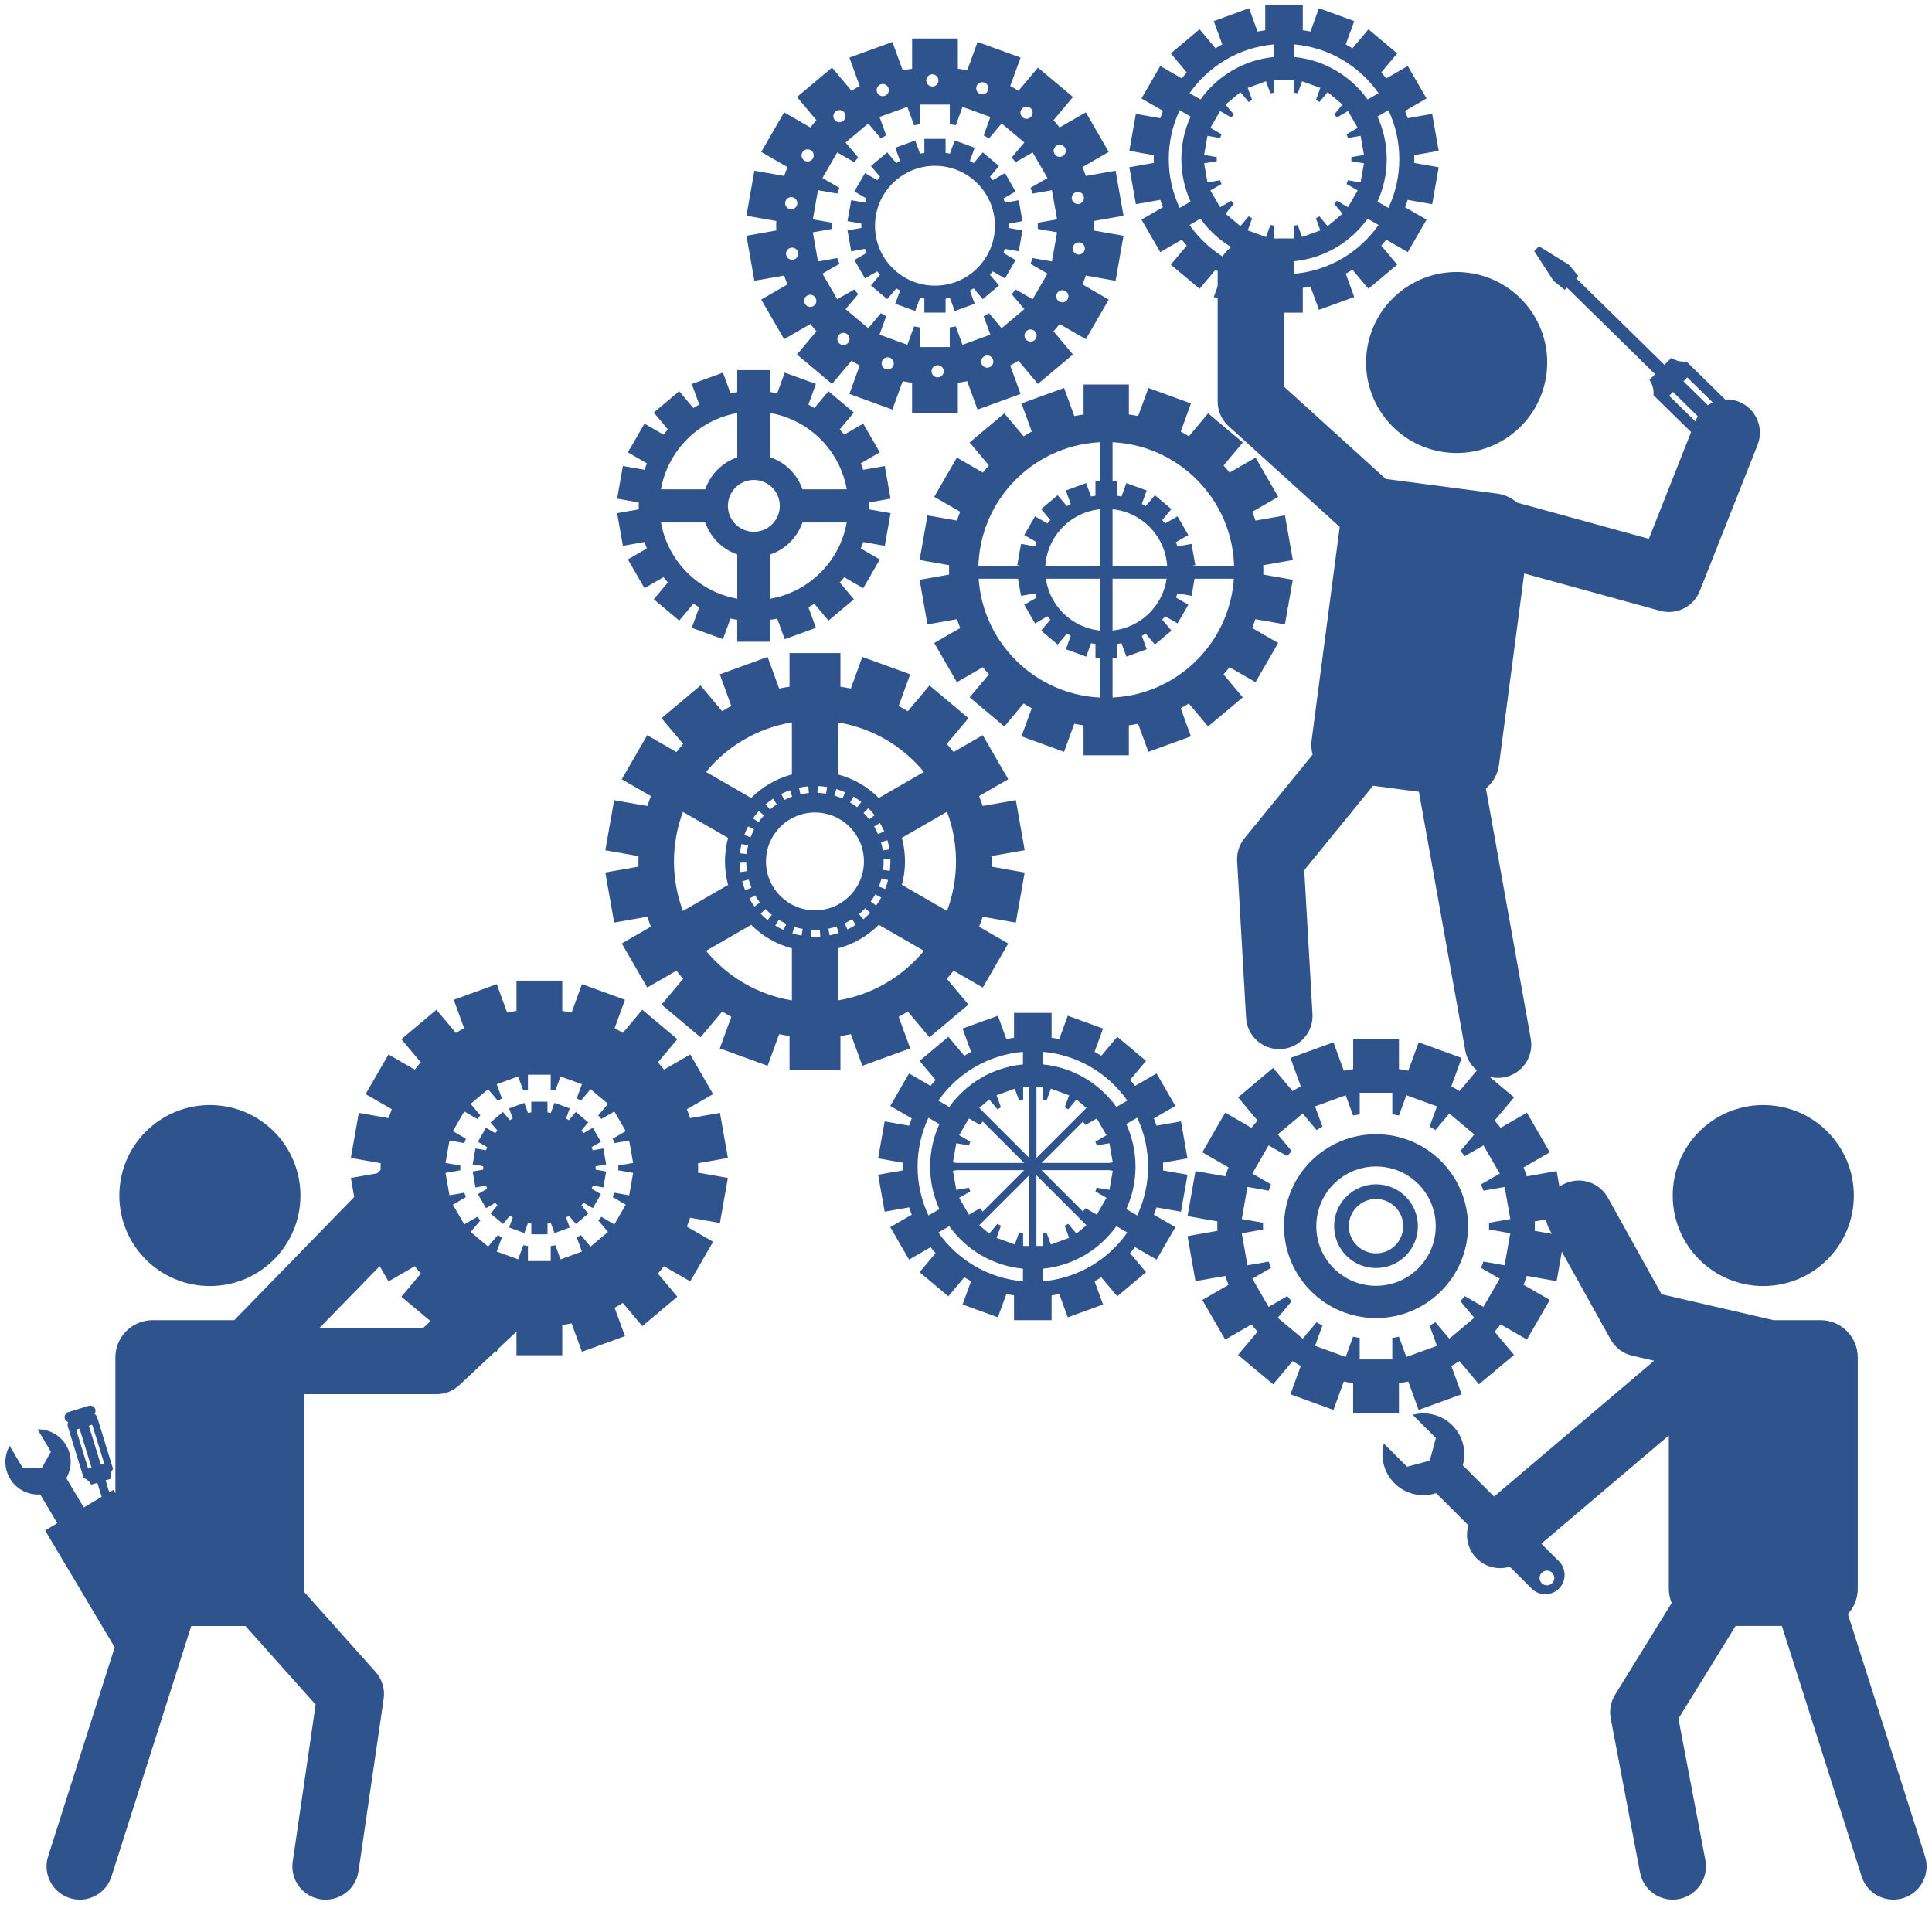 <?xml version="1.0" encoding="UTF-8"?> <svg xmlns="http://www.w3.org/2000/svg" viewBox="5924 4972.965 358 353" data-guides="{&quot;vertical&quot;:[],&quot;horizontal&quot;:[]}"><path fill="rgb(47, 84, 141)" stroke="none" fill-opacity="1" stroke-width="1" stroke-opacity="1" font-size-adjust="none" class="cls-1" id="tSvg15f6481b406" title="Path 2" d="M 6107.744 5132.566 C 6107.744 5132.24 6107.73 5131.914 6107.719 5131.589C 6109.771 5131.228 6111.823 5130.867 6113.874 5130.506C 6113.328 5127.412 6112.781 5124.319 6112.234 5121.225C 6110.186 5121.585 6108.138 5121.946 6106.089 5122.307C 6105.883 5121.687 6105.662 5121.074 6105.42 5120.472C 6107.222 5119.433 6109.023 5118.393 6110.825 5117.354C 6109.252 5114.633 6107.68 5111.911 6106.107 5109.19C 6104.304 5110.23 6102.501 5111.271 6100.698 5112.311C 6100.295 5111.799 6099.878 5111.299 6099.444 5110.812C 6100.781 5109.219 6102.119 5107.627 6103.457 5106.034C 6101.048 5104.015 6098.639 5101.995 6096.229 5099.975C 6094.893 5101.567 6093.556 5103.16 6092.22 5104.752C 6091.666 5104.409 6091.101 5104.08 6090.527 5103.768C 6091.237 5101.817 6091.947 5099.866 6092.658 5097.915C 6089.703 5096.841 6086.748 5095.767 6083.793 5094.693C 6083.083 5096.644 6082.372 5098.595 6081.662 5100.546C 6081.024 5100.416 6080.383 5100.308 6079.734 5100.213C 6079.734 5098.135 6079.734 5096.057 6079.734 5093.979C 6076.59 5093.979 6073.446 5093.979 6070.302 5093.979C 6070.302 5096.057 6070.302 5098.135 6070.302 5100.213C 6069.653 5100.308 6069.008 5100.416 6068.374 5100.546C 6067.662 5098.595 6066.951 5096.644 6066.239 5094.693C 6063.285 5095.768 6060.33 5096.844 6057.375 5097.919C 6058.086 5099.87 6058.798 5101.821 6059.51 5103.772C 6058.935 5104.08 6058.37 5104.413 6057.817 5104.756C 6056.48 5103.163 6055.143 5101.571 6053.807 5099.978C 6051.397 5101.998 6048.988 5104.018 6046.579 5106.038C 6047.917 5107.631 6049.255 5109.225 6050.592 5110.819C 6050.158 5111.302 6049.744 5111.806 6049.338 5112.318C 6047.534 5111.278 6045.73 5110.237 6043.926 5109.197C 6042.354 5111.918 6040.783 5114.64 6039.211 5117.361C 6041.013 5118.4 6042.815 5119.44 6044.616 5120.479C 6044.374 5121.085 6044.153 5121.694 6043.947 5122.314C 6041.898 5121.953 6039.85 5121.592 6037.802 5121.232C 6037.257 5124.326 6036.711 5127.419 6036.165 5130.513C 6038.217 5130.875 6040.269 5131.237 6042.32 5131.599C 6042.31 5131.925 6042.296 5132.247 6042.296 5132.573C 6042.296 5132.898 6042.31 5133.224 6042.32 5133.546C 6040.269 5133.908 6038.217 5134.27 6036.165 5134.632C 6036.711 5137.726 6037.257 5140.82 6037.802 5143.914C 6039.85 5143.553 6041.898 5143.192 6043.947 5142.832C 6044.153 5143.452 6044.374 5144.064 6044.616 5144.67C 6042.816 5145.709 6041.015 5146.749 6039.215 5147.788C 6040.787 5150.508 6042.36 5153.228 6043.933 5155.948C 6045.735 5154.908 6047.538 5153.868 6049.341 5152.828C 6049.744 5153.339 6050.161 5153.84 6050.596 5154.327C 6049.258 5155.92 6047.92 5157.514 6046.583 5159.108C 6048.992 5161.128 6051.401 5163.147 6053.81 5165.167C 6055.148 5163.576 6056.486 5161.984 6057.824 5160.393C 6058.374 5160.736 6058.942 5161.062 6059.513 5161.374C 6058.801 5163.326 6058.09 5165.278 6057.378 5167.23C 6060.333 5168.304 6063.288 5169.378 6066.243 5170.452C 6066.953 5168.5 6067.664 5166.548 6068.374 5164.596C 6069.008 5164.726 6069.653 5164.834 6070.302 5164.932C 6070.302 5167.011 6070.302 5169.089 6070.302 5171.167C 6073.446 5171.167 6076.59 5171.167 6079.734 5171.167C 6079.734 5169.089 6079.734 5167.011 6079.734 5164.932C 6080.383 5164.838 6081.028 5164.729 6081.662 5164.596C 6082.372 5166.548 6083.083 5168.5 6083.793 5170.452C 6086.748 5169.377 6089.703 5168.302 6092.658 5167.227C 6091.947 5165.276 6091.237 5163.325 6090.527 5161.374C 6091.101 5161.062 6091.662 5160.736 6092.22 5160.393C 6093.556 5161.986 6094.893 5163.578 6096.229 5165.171C 6098.639 5163.151 6101.048 5161.131 6103.457 5159.111C 6102.119 5157.519 6100.781 5155.926 6099.444 5154.334C 6099.875 5153.847 6100.295 5153.346 6100.698 5152.835C 6102.501 5153.875 6104.304 5154.915 6106.107 5155.955C 6107.68 5153.235 6109.252 5150.515 6110.825 5147.795C 6109.023 5146.756 6107.222 5145.716 6105.42 5144.677C 6105.662 5144.071 6105.886 5143.462 6106.089 5142.839C 6108.138 5143.199 6110.186 5143.56 6112.234 5143.921C 6112.78 5140.827 6113.325 5137.733 6113.871 5134.639C 6111.82 5134.278 6109.77 5133.918 6107.719 5133.557C 6107.73 5133.231 6107.744 5132.909 6107.744 5132.58M 6079.293 5106.826 C 6085.668 5107.877 6091.27 5111.225 6095.202 5116.002C 6092.415 5117.61 6089.627 5119.218 6086.839 5120.825C 6084.785 5118.762 6082.191 5117.235 6079.289 5116.468C 6079.289 5113.254 6079.289 5110.04 6079.293 5106.826ZM 6085.08 5124.79 C 6084.754 5124.37 6084.4 5123.971 6084.028 5123.596C 6084.324 5123.302 6084.619 5123.007 6084.915 5122.713C 6085.321 5123.123 6085.71 5123.561 6086.068 5124.02C 6085.739 5124.275 6085.409 5124.531 6085.08 5124.79ZM 6085.248 5142.103 C 6084.852 5142.527 6084.424 5142.93 6083.979 5143.304C 6083.711 5142.985 6083.444 5142.665 6083.176 5142.345C 6083.583 5142.005 6083.968 5141.637 6084.333 5141.252C 6084.638 5141.537 6084.943 5141.822 6085.248 5142.107C 6085.248 5142.105 6085.248 5142.104 6085.248 5142.103ZM 6086.699 5127.515 C 6086.489 5127.032 6086.243 5126.555 6085.977 5126.1C 6086.336 5125.888 6086.694 5125.675 6087.053 5125.463C 6087.347 5125.96 6087.617 5126.482 6087.849 5127.014C 6087.465 5127.18 6087.082 5127.346 6086.699 5127.515ZM 6088.441 5128.657 C 6088.602 5129.214 6088.732 5129.788 6088.823 5130.359C 6088.411 5130.425 6087.998 5130.49 6087.586 5130.555C 6087.502 5130.033 6087.386 5129.512 6087.239 5129.007C 6087.639 5128.89 6088.04 5128.774 6088.441 5128.657ZM 6086.191 5138.678 C 6086.556 5138.878 6086.922 5139.079 6087.288 5139.28C 6087.011 5139.788 6086.695 5140.285 6086.355 5140.755C 6086.017 5140.511 6085.678 5140.267 6085.339 5140.023C 6085.647 5139.592 6085.935 5139.14 6086.191 5138.678ZM 6086.86 5137.238 C 6087.053 5136.748 6087.218 5136.236 6087.347 5135.725C 6087.752 5135.828 6088.156 5135.93 6088.56 5136.033C 6088.416 5136.597 6088.238 5137.154 6088.024 5137.697C 6087.636 5137.544 6087.248 5137.391 6086.86 5137.238ZM 6087.642 5134.166 C 6087.705 5133.645 6087.74 5133.109 6087.74 5132.58C 6087.74 5132.433 6087.74 5132.286 6087.733 5132.142C 6088.15 5132.128 6088.567 5132.114 6088.984 5132.1C 6088.991 5132.261 6088.991 5132.422 6088.991 5132.583C 6088.991 5133.165 6088.956 5133.75 6088.883 5134.324C 6088.469 5134.273 6088.055 5134.221 6087.642 5134.166ZM 6083.604 5121.557 C 6083.347 5121.885 6083.09 5122.214 6082.833 5122.542C 6082.416 5122.216 6081.977 5121.915 6081.522 5121.645C 6081.736 5121.287 6081.949 5120.928 6082.163 5120.57C 6082.664 5120.867 6083.148 5121.2 6083.604 5121.557ZM 6078.967 5119.176 C 6079.524 5119.34 6080.074 5119.54 6080.607 5119.775C 6080.44 5120.158 6080.273 5120.54 6080.106 5120.923C 6079.619 5120.71 6079.117 5120.528 6078.613 5120.381C 6078.731 5119.98 6078.849 5119.58 6078.967 5119.176ZM 6075.525 5118.619 C 6076.106 5118.64 6076.692 5118.696 6077.263 5118.79C 6077.196 5119.203 6077.13 5119.615 6077.063 5120.027C 6076.541 5119.943 6076.012 5119.89 6075.479 5119.873C 6075.494 5119.456 6075.509 5119.039 6075.525 5118.619ZM 6084.088 5132.58 C 6084.088 5137.588 6080.022 5141.648 6075.013 5141.648C 6070.004 5141.648 6065.938 5137.588 6065.938 5132.58C 6065.938 5127.571 6070 5123.515 6075.013 5123.515C 6080.025 5123.515 6084.088 5127.575 6084.088 5132.58ZM 6082.566 5144.338 C 6082.076 5144.653 6081.564 5144.937 6081.042 5145.189C 6080.862 5144.813 6080.682 5144.437 6080.502 5144.061C 6080.979 5143.833 6081.445 5143.574 6081.89 5143.287C 6082.115 5143.638 6082.341 5143.99 6082.566 5144.338ZM 6069.716 5144.152 C 6069.542 5144.531 6069.368 5144.911 6069.194 5145.29C 6068.665 5145.049 6068.146 5144.772 6067.652 5144.464C 6067.873 5144.109 6068.094 5143.754 6068.314 5143.399C 6068.763 5143.679 6069.236 5143.931 6069.716 5144.152ZM 6062.622 5129.645 C 6062.499 5130.156 6062.412 5130.685 6062.356 5131.21C 6061.941 5131.166 6061.526 5131.122 6061.111 5131.077C 6061.174 5130.499 6061.273 5129.921 6061.406 5129.357C 6061.812 5129.453 6062.219 5129.549 6062.622 5129.645ZM 6061.911 5127.687 C 6062.114 5127.144 6062.352 5126.608 6062.622 5126.093C 6062.991 5126.287 6063.36 5126.481 6063.73 5126.675C 6063.484 5127.144 6063.267 5127.631 6063.081 5128.125C 6062.691 5127.979 6062.301 5127.833 6061.911 5127.687ZM 6062.282 5132.8 C 6062.289 5133.329 6062.331 5133.862 6062.405 5134.384C 6061.991 5134.442 6061.578 5134.5 6061.164 5134.559C 6061.083 5133.988 6061.038 5133.403 6061.027 5132.821C 6061.444 5132.814 6061.861 5132.807 6062.279 5132.8C 6062.28 5132.8 6062.281 5132.8 6062.282 5132.8ZM 6062.727 5135.939 C 6062.867 5136.45 6063.039 5136.954 6063.242 5137.441C 6062.857 5137.601 6062.471 5137.761 6062.086 5137.921C 6061.865 5137.385 6061.672 5136.828 6061.521 5136.268C 6061.925 5136.158 6062.328 5136.048 6062.727 5135.939ZM 6063.94 5138.867 C 6064.199 5139.326 6064.494 5139.77 6064.813 5140.194C 6064.479 5140.444 6064.144 5140.694 6063.81 5140.944C 6063.463 5140.478 6063.141 5139.988 6062.853 5139.483C 6063.216 5139.277 6063.578 5139.07 6063.94 5138.867ZM 6064.557 5125.316 C 6064.215 5125.077 6063.872 5124.839 6063.53 5124.601C 6063.863 5124.125 6064.227 5123.666 6064.617 5123.235C 6064.927 5123.514 6065.238 5123.793 6065.549 5124.072C 6065.195 5124.464 6064.862 5124.881 6064.56 5125.316M 6065.847 5141.406 C 6066.215 5141.788 6066.611 5142.149 6067.021 5142.478C 6066.758 5142.802 6066.495 5143.127 6066.232 5143.452C 6065.784 5143.087 6065.349 5142.691 6064.946 5142.271C 6065.246 5141.982 6065.547 5141.692 6065.847 5141.406ZM 6065.864 5122.013 C 6066.302 5121.631 6066.772 5121.277 6067.252 5120.955C 6067.484 5121.302 6067.715 5121.648 6067.946 5121.995C 6067.508 5122.289 6067.081 5122.612 6066.681 5122.958C 6066.408 5122.643 6066.134 5122.328 6065.864 5122.013ZM 6073.779 5118.664 C 6073.815 5119.08 6073.851 5119.496 6073.888 5119.911C 6073.362 5119.957 6072.833 5120.037 6072.317 5120.146C 6072.23 5119.738 6072.142 5119.331 6072.054 5118.924C 6072.622 5118.801 6073.201 5118.713 6073.779 5118.664ZM 6069.327 5121.2 C 6069.14 5120.827 6068.954 5120.453 6068.767 5120.079C 6069.289 5119.82 6069.829 5119.589 6070.375 5119.396C 6070.514 5119.79 6070.654 5120.183 6070.793 5120.577C 6070.295 5120.752 6069.804 5120.958 6069.327 5121.2ZM 6070.74 5106.822 C 6070.74 5110.036 6070.74 5113.251 6070.74 5116.465C 6067.838 5117.232 6065.247 5118.759 6063.19 5120.822C 6060.403 5119.214 6057.617 5117.607 6054.83 5115.999C 6058.763 5111.221 6064.364 5107.873 6070.74 5106.822ZM 6050.55 5141.76 C 6049.478 5138.902 6048.885 5135.809 6048.885 5132.58C 6048.885 5129.35 6049.478 5126.254 6050.55 5123.4C 6053.338 5125.009 6056.126 5126.617 6058.914 5128.226C 6058.539 5129.613 6058.335 5131.074 6058.335 5132.58C 6058.335 5134.086 6058.539 5135.546 6058.914 5136.937C 6056.126 5138.546 6053.338 5140.155 6050.55 5141.76ZM 6070.74 5158.334 C 6064.364 5157.283 6058.763 5153.931 6054.83 5149.154C 6057.617 5147.546 6060.403 5145.938 6063.19 5144.331C 6065.244 5146.394 6067.838 5147.924 6070.74 5148.691C 6070.74 5151.905 6070.74 5155.12 6070.74 5158.334ZM 6072.528 5146.327 C 6071.956 5146.226 6071.385 5146.085 6070.831 5145.91C 6070.956 5145.512 6071.081 5145.114 6071.206 5144.716C 6071.711 5144.874 6072.23 5145 6072.748 5145.094C 6072.675 5145.505 6072.601 5145.916 6072.528 5146.327ZM 6075.013 5146.548 C 6074.76 5146.548 6074.508 5146.541 6074.259 5146.527C 6074.281 5146.11 6074.304 5145.693 6074.326 5145.276C 6074.852 5145.304 6075.398 5145.297 6075.917 5145.262C 6075.946 5145.678 6075.976 5146.094 6076.005 5146.509C 6075.682 5146.534 6075.346 5146.544 6075.013 5146.548ZM 6077.494 5145.052 C 6078.013 5144.951 6078.528 5144.814 6079.03 5144.646C 6079.162 5145.042 6079.294 5145.437 6079.426 5145.833C 6078.875 5146.015 6078.308 5146.166 6077.736 5146.278C 6077.656 5145.869 6077.575 5145.461 6077.494 5145.052ZM 6079.289 5158.33 C 6079.289 5155.115 6079.289 5151.9 6079.289 5148.684C 6082.191 5147.917 6084.785 5146.39 6086.839 5144.324C 6089.627 5145.931 6092.415 5147.539 6095.202 5149.147C 6091.27 5153.924 6085.668 5157.276 6079.289 5158.33ZM 6099.482 5141.749 C 6096.694 5140.141 6093.907 5138.532 6091.119 5136.923C 6091.494 5135.532 6091.697 5134.075 6091.697 5132.566C 6091.697 5131.056 6091.49 5129.599 6091.119 5128.209C 6093.907 5126.6 6096.694 5124.991 6099.482 5123.382C 6100.558 5126.24 6101.147 5129.333 6101.147 5132.562C 6101.147 5135.792 6100.555 5138.888 6099.482 5141.749Z" style=""></path><path fill="rgb(47, 84, 141)" stroke="none" fill-opacity="1" stroke-width="1" stroke-opacity="1" font-size-adjust="none" class="cls-1" id="tSvgff4aaa27dd" title="Path 3" d="M 6083.944 5060.011 C 6083.811 5059.605 6083.663 5059.209 6083.506 5058.814C 6084.68 5058.136 6085.854 5057.459 6087.028 5056.782C 6086.003 5055.009 6084.977 5053.235 6083.951 5051.462C 6082.775 5052.14 6081.6 5052.818 6080.425 5053.497C 6080.162 5053.164 6079.888 5052.838 6079.608 5052.523C 6080.481 5051.484 6081.354 5050.445 6082.226 5049.406C 6080.656 5048.089 6079.086 5046.772 6077.515 5045.455C 6076.644 5046.493 6075.772 5047.531 6074.901 5048.569C 6074.54 5048.345 6074.172 5048.131 6073.796 5047.928C 6074.26 5046.656 6074.724 5045.385 6075.188 5044.114C 6073.261 5043.413 6071.335 5042.713 6069.408 5042.012C 6068.945 5043.283 6068.483 5044.555 6068.02 5045.826C 6067.603 5045.742 6067.186 5045.672 6066.762 5045.609C 6066.762 5044.255 6066.762 5042.9 6066.762 5041.546C 6064.711 5041.546 6062.661 5041.546 6060.61 5041.546C 6060.61 5042.9 6060.61 5044.255 6060.61 5045.609C 6060.186 5045.672 6059.769 5045.742 6059.355 5045.826C 6058.891 5044.555 6058.428 5043.283 6057.964 5042.012C 6056.037 5042.713 6054.11 5043.413 6052.184 5044.114C 6052.648 5045.385 6053.111 5046.656 6053.575 5047.928C 6053.2 5048.131 6052.832 5048.345 6052.471 5048.569C 6051.6 5047.531 6050.728 5046.493 6049.856 5045.455C 6048.286 5046.772 6046.716 5048.089 6045.145 5049.406C 6046.017 5050.445 6046.889 5051.484 6047.76 5052.523C 6047.48 5052.838 6047.206 5053.164 6046.944 5053.497C 6045.768 5052.818 6044.593 5052.14 6043.417 5051.462C 6042.393 5053.235 6041.368 5055.009 6040.343 5056.782C 6041.518 5057.459 6042.692 5058.136 6043.866 5058.814C 6043.708 5059.206 6043.565 5059.605 6043.428 5060.011C 6042.092 5059.777 6040.757 5059.542 6039.422 5059.307C 6039.065 5061.325 6038.709 5063.342 6038.352 5065.36C 6039.69 5065.596 6041.028 5065.831 6042.366 5066.067C 6042.359 5066.277 6042.348 5066.491 6042.348 5066.705C 6042.348 5066.918 6042.359 5067.128 6042.366 5067.342C 6041.028 5067.578 6039.69 5067.814 6038.352 5068.05C 6038.709 5070.067 6039.065 5072.085 6039.422 5074.102C 6040.757 5073.866 6042.092 5073.63 6043.428 5073.394C 6043.561 5073.801 6043.708 5074.2 6043.866 5074.592C 6042.692 5075.269 6041.518 5075.947 6040.343 5076.624C 6041.368 5078.398 6042.393 5080.173 6043.417 5081.948C 6044.593 5081.269 6045.768 5080.591 6046.944 5079.913C 6047.206 5080.245 6047.48 5080.571 6047.76 5080.89C 6046.889 5081.929 6046.017 5082.968 6045.145 5084.007C 6046.716 5085.324 6048.286 5086.641 6049.856 5087.958C 6050.728 5086.92 6051.6 5085.882 6052.471 5084.844C 6052.832 5085.068 6053.2 5085.282 6053.575 5085.485C 6053.111 5086.758 6052.648 5088.03 6052.184 5089.303C 6054.11 5090.003 6056.037 5090.704 6057.964 5091.404C 6058.428 5090.133 6058.891 5088.862 6059.355 5087.59C 6059.769 5087.674 6060.19 5087.744 6060.61 5087.807C 6060.61 5089.163 6060.61 5090.518 6060.61 5091.874C 6062.661 5091.874 6064.711 5091.874 6066.762 5091.874C 6066.762 5090.518 6066.762 5089.163 6066.762 5087.807C 6067.186 5087.748 6067.603 5087.678 6068.02 5087.59C 6068.483 5088.862 6068.945 5090.133 6069.408 5091.404C 6071.335 5090.704 6073.261 5090.003 6075.188 5089.303C 6074.725 5088.031 6074.263 5086.76 6073.8 5085.489C 6074.175 5085.285 6074.543 5085.072 6074.904 5084.848C 6075.776 5085.886 6076.647 5086.923 6077.519 5087.961C 6079.089 5086.644 6080.66 5085.327 6082.23 5084.011C 6081.358 5082.973 6080.487 5081.935 6079.615 5080.897C 6079.899 5080.582 6080.169 5080.252 6080.432 5079.92C 6081.607 5080.598 6082.783 5081.276 6083.958 5081.955C 6084.983 5080.18 6086.007 5078.405 6087.032 5076.631C 6085.858 5075.954 6084.683 5075.276 6083.509 5074.599C 6083.667 5074.207 6083.811 5073.808 6083.947 5073.401C 6085.283 5073.636 6086.618 5073.871 6087.954 5074.105C 6088.31 5072.088 6088.666 5070.071 6089.023 5068.053C 6087.686 5067.817 6086.35 5067.581 6085.013 5067.346C 6085.02 5067.132 6085.03 5066.922 6085.03 5066.708C 6085.03 5066.495 6085.02 5066.284 6085.013 5066.071C 6086.35 5065.835 6087.686 5065.599 6089.023 5065.363C 6088.666 5063.346 6088.31 5061.328 6087.954 5059.311C 6086.618 5059.546 6085.283 5059.78 6083.947 5060.015C 6083.946 5060.014 6083.945 5060.013 6083.944 5060.011ZM 6066.762 5083.902 C 6066.762 5081.167 6066.762 5078.431 6066.762 5075.696C 6069.541 5074.746 6071.739 5072.55 6072.689 5069.773C 6075.426 5069.773 6078.164 5069.773 6080.901 5069.773C 6079.626 5076.96 6073.954 5082.627 6066.762 5083.902ZM 6063.688 5061.899 C 6066.341 5061.899 6068.493 5064.05 6068.493 5066.701C 6068.493 5069.353 6066.341 5071.503 6063.688 5071.503C 6061.034 5071.503 6058.882 5069.353 6058.882 5066.701C 6058.882 5064.05 6061.034 5061.899 6063.688 5061.899ZM 6046.474 5069.773 C 6049.211 5069.773 6051.949 5069.773 6054.686 5069.773C 6055.636 5072.55 6057.834 5074.746 6060.614 5075.696C 6060.614 5078.431 6060.614 5081.167 6060.614 5083.902C 6053.421 5082.627 6047.75 5076.96 6046.474 5069.773ZM 6060.614 5049.5 C 6060.614 5052.236 6060.614 5054.971 6060.614 5057.707C 6057.834 5058.656 6055.636 5060.852 6054.686 5063.629C 6051.949 5063.629 6049.211 5063.629 6046.474 5063.629C 6047.75 5056.442 6053.421 5050.775 6060.614 5049.5ZM 6080.905 5063.629 C 6078.167 5063.629 6075.43 5063.629 6072.692 5063.629C 6071.742 5060.852 6069.545 5058.656 6066.765 5057.707C 6066.765 5054.971 6066.765 5052.236 6066.765 5049.5C 6073.958 5050.775 6079.629 5056.442 6080.905 5063.629Z" style=""></path><path fill="rgb(47, 84, 141)" stroke="none" fill-opacity="1" stroke-width="1" stroke-opacity="1" font-size-adjust="none" class="cls-1" id="tSvg74db18e9ed" title="Path 4" d="M 6156.644 5069.433 C 6156.462 5068.88 6156.262 5068.337 6156.048 5067.797C 6157.651 5066.873 6159.254 5065.948 6160.857 5065.023C 6159.458 5062.602 6158.058 5060.181 6156.658 5057.759C 6155.053 5058.685 6153.447 5059.611 6151.842 5060.537C 6151.481 5060.081 6151.109 5059.637 6150.727 5059.206C 6151.918 5057.787 6153.109 5056.369 6154.299 5054.95C 6152.155 5053.152 6150.011 5051.354 6147.867 5049.556C 6146.678 5050.974 6145.488 5052.391 6144.299 5053.808C 6143.805 5053.504 6143.304 5053.21 6142.792 5052.933C 6143.424 5051.196 6144.056 5049.458 6144.688 5047.721C 6142.058 5046.765 6139.428 5045.809 6136.798 5044.853C 6136.165 5046.589 6135.531 5048.325 6134.898 5050.061C 6134.334 5049.945 6133.762 5049.847 6133.184 5049.763C 6133.184 5047.914 6133.184 5046.064 6133.184 5044.215C 6130.385 5044.215 6127.585 5044.215 6124.786 5044.215C 6124.786 5046.064 6124.786 5047.914 6124.786 5049.763C 6124.207 5049.847 6123.636 5049.942 6123.072 5050.061C 6122.439 5048.324 6121.805 5046.586 6121.172 5044.849C 6118.542 5045.805 6115.912 5046.761 6113.282 5047.718C 6113.915 5049.455 6114.548 5051.192 6115.182 5052.929C 6114.67 5053.206 6114.169 5053.5 6113.675 5053.805C 6112.484 5052.388 6111.293 5050.97 6110.103 5049.553C 6107.959 5051.351 6105.815 5053.149 6103.671 5054.947C 6104.861 5056.365 6106.052 5057.784 6107.243 5059.202C 6106.857 5059.633 6106.485 5060.081 6106.128 5060.533C 6104.523 5059.607 6102.917 5058.682 6101.312 5057.756C 6099.912 5060.177 6098.512 5062.599 6097.113 5065.02C 6098.716 5065.945 6100.319 5066.869 6101.922 5067.794C 6101.704 5068.33 6101.508 5068.876 6101.326 5069.43C 6099.503 5069.109 6097.681 5068.787 6095.858 5068.466C 6095.372 5071.221 6094.886 5073.975 6094.4 5076.729C 6096.226 5077.051 6098.052 5077.373 6099.878 5077.696C 6099.868 5077.986 6099.857 5078.273 6099.857 5078.564C 6099.857 5078.855 6099.871 5079.142 6099.878 5079.433C 6098.052 5079.755 6096.226 5080.077 6094.4 5080.399C 6094.886 5083.154 6095.372 5085.908 6095.858 5088.662C 6097.681 5088.341 6099.503 5088.02 6101.326 5087.699C 6101.508 5088.252 6101.708 5088.795 6101.922 5089.334C 6100.319 5090.259 6098.716 5091.184 6097.113 5092.108C 6098.512 5094.53 6099.912 5096.951 6101.312 5099.373C 6102.917 5098.447 6104.523 5097.521 6106.128 5096.595C 6106.485 5097.05 6106.857 5097.495 6107.243 5097.926C 6106.052 5099.345 6104.861 5100.763 6103.671 5102.182C 6105.815 5103.979 6107.959 5105.777 6110.103 5107.575C 6111.292 5106.158 6112.482 5104.741 6113.671 5103.323C 6114.162 5103.628 6114.663 5103.922 6115.178 5104.199C 6114.545 5105.935 6113.912 5107.671 6113.278 5109.407C 6115.908 5110.365 6118.538 5111.322 6121.169 5112.279C 6121.801 5110.543 6122.433 5108.807 6123.065 5107.071C 6123.629 5107.187 6124.2 5107.285 6124.779 5107.369C 6124.779 5109.218 6124.779 5111.067 6124.779 5112.917C 6127.578 5112.917 6130.378 5112.917 6133.177 5112.917C 6133.177 5111.067 6133.177 5109.218 6133.177 5107.369C 6133.755 5107.285 6134.327 5107.19 6134.891 5107.071C 6135.524 5108.807 6136.158 5110.543 6136.791 5112.279C 6139.42 5111.322 6142.049 5110.365 6144.678 5109.407C 6144.045 5107.671 6143.413 5105.935 6142.781 5104.199C 6143.293 5103.922 6143.794 5103.628 6144.288 5103.323C 6145.478 5104.741 6146.667 5106.158 6147.857 5107.575C 6150.001 5105.777 6152.145 5103.979 6154.289 5102.182C 6153.098 5100.764 6151.907 5099.347 6150.717 5097.929C 6151.102 5097.499 6151.474 5097.05 6151.832 5096.595C 6153.437 5097.521 6155.042 5098.447 6156.648 5099.373C 6158.046 5096.951 6159.445 5094.53 6160.843 5092.108C 6159.24 5091.184 6157.637 5090.259 6156.034 5089.334C 6156.248 5088.795 6156.448 5088.252 6156.63 5087.699C 6158.453 5088.02 6160.275 5088.341 6162.098 5088.662C 6162.584 5085.908 6163.07 5083.154 6163.556 5080.399C 6161.731 5080.077 6159.906 5079.755 6158.081 5079.433C 6158.088 5079.142 6158.102 5078.855 6158.102 5078.564C 6158.102 5078.273 6158.088 5077.986 6158.081 5077.696C 6159.907 5077.373 6161.734 5077.051 6163.56 5076.729C 6163.074 5073.975 6162.588 5071.221 6162.102 5068.466C 6160.279 5068.787 6158.456 5069.109 6156.634 5069.43C 6156.637 5069.431 6156.641 5069.432 6156.644 5069.433ZM 6152.69 5078.564 C 6152.69 5091.642 6142.077 5102.248 6128.988 5102.248C 6115.9 5102.248 6105.287 5091.642 6105.287 5078.564C 6105.287 5065.486 6115.9 5054.88 6128.988 5054.88C 6142.077 5054.88 6152.69 5065.482 6152.69 5078.564Z" style=""></path><path fill="rgb(47, 84, 141)" stroke="none" fill-opacity="1" stroke-width="1" stroke-opacity="1" font-size-adjust="none" class="cls-1" id="tSvgb25486345b" title="Path 5" d="M 6142.182 5074.207 C 6142.094 5073.944 6142 5073.685 6141.898 5073.426C 6142.663 5072.985 6143.429 5072.543 6144.194 5072.102C 6143.527 5070.947 6142.86 5069.793 6142.192 5068.638C 6141.427 5069.079 6140.662 5069.521 6139.896 5069.962C 6139.725 5069.745 6139.549 5069.535 6139.364 5069.328C 6139.932 5068.652 6140.499 5067.976 6141.067 5067.3C 6140.045 5066.442 6139.023 5065.584 6138 5064.726C 6137.432 5065.402 6136.865 5066.078 6136.297 5066.754C 6136.062 5066.61 6135.824 5066.47 6135.578 5066.337C 6135.88 5065.508 6136.181 5064.679 6136.482 5063.85C 6135.228 5063.394 6133.973 5062.937 6132.718 5062.481C 6132.417 5063.308 6132.115 5064.136 6131.814 5064.964C 6131.544 5064.908 6131.27 5064.862 6130.993 5064.824C 6130.993 5063.941 6130.993 5063.059 6130.993 5062.176C 6129.658 5062.176 6128.323 5062.176 6126.987 5062.176C 6126.987 5063.059 6126.987 5063.941 6126.987 5064.824C 6126.71 5064.862 6126.44 5064.908 6126.17 5064.964C 6125.869 5064.135 6125.567 5063.306 6125.266 5062.477C 6124.011 5062.934 6122.756 5063.39 6121.501 5063.847C 6121.803 5064.676 6122.104 5065.504 6122.406 5066.333C 6122.16 5066.466 6121.922 5066.603 6121.687 5066.75C 6121.119 5066.074 6120.552 5065.398 6119.984 5064.722C 6118.961 5065.579 6117.939 5066.436 6116.917 5067.293C 6117.485 5067.97 6118.052 5068.647 6118.62 5069.325C 6118.438 5069.531 6118.259 5069.745 6118.087 5069.962C 6117.322 5069.521 6116.557 5069.079 6115.792 5068.638C 6115.124 5069.793 6114.457 5070.947 6113.79 5072.102C 6114.555 5072.543 6115.321 5072.985 6116.086 5073.426C 6115.981 5073.682 6115.89 5073.941 6115.802 5074.207C 6114.933 5074.054 6114.064 5073.901 6113.194 5073.748C 6112.962 5075.062 6112.729 5076.375 6112.497 5077.689C 6113.368 5077.841 6114.24 5077.994 6115.112 5078.147C 6115.108 5078.284 6115.101 5078.424 6115.101 5078.561C 6115.101 5078.697 6115.108 5078.837 6115.112 5078.974C 6114.24 5079.127 6113.368 5079.28 6112.497 5079.433C 6112.729 5080.746 6112.962 5082.06 6113.194 5083.373C 6114.064 5083.22 6114.933 5083.067 6115.802 5082.914C 6115.89 5083.177 6115.984 5083.436 6116.086 5083.695C 6115.322 5084.137 6114.558 5084.578 6113.794 5085.019C 6114.461 5086.174 6115.128 5087.329 6115.795 5088.483C 6116.56 5088.042 6117.326 5087.601 6118.091 5087.159C 6118.263 5087.376 6118.438 5087.587 6118.624 5087.793C 6118.056 5088.47 6117.488 5089.148 6116.92 5089.825C 6117.943 5090.682 6118.965 5091.539 6119.987 5092.396C 6120.555 5091.72 6121.123 5091.044 6121.691 5090.368C 6121.926 5090.511 6122.164 5090.651 6122.409 5090.784C 6122.108 5091.612 6121.806 5092.44 6121.505 5093.268C 6122.76 5093.724 6124.015 5094.181 6125.27 5094.637C 6125.571 5093.809 6125.872 5092.982 6126.174 5092.154C 6126.444 5092.21 6126.717 5092.255 6126.991 5092.294C 6126.991 5093.177 6126.991 5094.059 6126.991 5094.942C 6128.326 5094.942 6129.661 5094.942 6130.997 5094.942C 6130.997 5094.059 6130.997 5093.177 6130.997 5092.294C 6131.274 5092.255 6131.544 5092.21 6131.817 5092.154C 6132.119 5092.982 6132.42 5093.809 6132.721 5094.637C 6133.976 5094.181 6135.231 5093.724 6136.486 5093.268C 6136.185 5092.44 6135.883 5091.612 6135.582 5090.784C 6135.827 5090.651 6136.065 5090.511 6136.3 5090.368C 6136.868 5091.044 6137.436 5091.72 6138.004 5092.396C 6139.026 5091.537 6140.048 5090.679 6141.071 5089.821C 6140.503 5089.145 6139.935 5088.469 6139.367 5087.793C 6139.549 5087.587 6139.728 5087.373 6139.9 5087.156C 6140.665 5087.597 6141.431 5088.038 6142.196 5088.48C 6142.863 5087.325 6143.53 5086.17 6144.197 5085.016C 6143.433 5084.574 6142.669 5084.133 6141.905 5083.692C 6142.007 5083.436 6142.105 5083.177 6142.189 5082.911C 6143.058 5083.064 6143.927 5083.217 6144.797 5083.37C 6145.028 5082.056 6145.259 5080.743 6145.491 5079.429C 6144.62 5079.276 6143.75 5079.123 6142.879 5078.97C 6142.883 5078.834 6142.89 5078.694 6142.89 5078.557C 6142.89 5078.421 6142.883 5078.28 6142.879 5078.144C 6143.75 5077.991 6144.62 5077.838 6145.491 5077.685C 6145.258 5076.372 6145.026 5075.058 6144.793 5073.745C 6143.924 5073.898 6143.055 5074.051 6142.182 5074.207ZM 6140.296 5078.564 C 6140.296 5084.802 6135.235 5089.86 6128.988 5089.86C 6122.742 5089.86 6117.681 5084.802 6117.681 5078.564C 6117.681 5072.326 6122.742 5067.265 6128.988 5067.265C 6135.235 5067.265 6140.296 5072.323 6140.296 5078.564Z" style=""></path><path fill="rgb(47, 84, 141)" font-size-adjust="none" class="cls-1" x="578.63" y="226" width="6.66" height="147.95" id="tSvg14f9c7ceb33" title="Rectangle 1" fill-opacity="1" stroke="none" stroke-opacity="1" d="M 6127.821 5053.122L 6130.156 5053.122L 6130.156 5104.942L 6127.821 5104.942Z" style="transform: rotate(0deg); transform-origin: 6128.99px 5079.03px;"></path><path fill="rgb(47, 84, 141)" font-size-adjust="none" class="cls-1" x="507.99" y="296.65" width="147.94" height="6.66" id="tSvgd9480a5e7e" title="Rectangle 2" fill-opacity="1" stroke="none" stroke-opacity="1" d="M 6103.061 5077.867L 6154.916 5077.867L 6154.916 5080.2L 6103.061 5080.2Z" style="transform: rotate(0deg); transform-origin: 6128.99px 5079.03px;"></path><path fill="rgb(47, 84, 141)" stroke="none" fill-opacity="1" stroke-width="1" stroke-opacity="1" font-size-adjust="none" class="cls-1" id="tSvg13655b02826" title="Path 6" d="M 6126.675 5014.798 C 6126.675 5014.503 6126.665 5014.213 6126.654 5013.918C 6128.499 5013.594 6130.344 5013.269 6132.189 5012.945C 6131.698 5010.161 6131.207 5007.378 6130.717 5004.595C 6128.875 5004.919 6127.034 5005.244 6125.192 5005.568C 6125.007 5005.012 6124.807 5004.462 6124.59 5003.919C 6126.209 5002.985 6127.828 5002.051 6129.448 5001.117C 6128.034 4998.67 6126.62 4996.223 6125.206 4993.776C 6123.586 4994.711 6121.965 4995.646 6120.345 4996.581C 6119.98 4996.122 6119.605 4995.674 6119.216 4995.236C 6120.42 4993.804 6121.623 4992.371 6122.826 4990.938C 6120.66 4989.122 6118.494 4987.305 6116.328 4985.489C 6115.126 4986.92 6113.923 4988.351 6112.721 4989.783C 6112.223 4989.474 6111.719 4989.18 6111.196 4988.9C 6111.835 4987.145 6112.475 4985.391 6113.114 4983.636C 6110.457 4982.669 6107.8 4981.702 6105.143 4980.736C 6104.504 4982.489 6103.865 4984.243 6103.226 4985.996C 6102.654 4985.877 6102.072 4985.779 6101.494 4985.699C 6101.494 4983.831 6101.494 4981.963 6101.494 4980.095C 6098.667 4980.095 6095.839 4980.095 6093.012 4980.095C 6093.012 4981.964 6093.012 4983.833 6093.012 4985.702C 6092.43 4985.786 6091.848 4985.884 6091.277 4986C 6090.638 4984.245 6089.998 4982.49 6089.359 4980.736C 6086.702 4981.702 6084.046 4982.669 6081.389 4983.636C 6082.028 4985.391 6082.667 4987.145 6083.306 4988.9C 6082.787 4989.18 6082.282 4989.474 6081.785 4989.783C 6080.582 4988.351 6079.38 4986.92 6078.178 4985.489C 6076.012 4987.305 6073.846 4989.122 6071.679 4990.938C 6072.883 4992.371 6074.086 4993.804 6075.29 4995.236C 6074.901 4995.674 6074.526 4996.122 6074.161 4996.581C 6072.539 4995.646 6070.918 4994.711 6069.296 4993.776C 6067.882 4996.223 6066.468 4998.67 6065.055 5001.117C 6066.674 5002.051 6068.293 5002.985 6069.913 5003.919C 6069.695 5004.462 6069.496 5005.012 6069.31 5005.568C 6067.469 5005.244 6065.627 5004.919 6063.786 5004.595C 6063.295 5007.378 6062.804 5010.161 6062.314 5012.945C 6064.158 5013.269 6066.003 5013.594 6067.848 5013.918C 6067.838 5014.209 6067.824 5014.5 6067.824 5014.794C 6067.824 5015.088 6067.838 5015.379 6067.848 5015.67C 6066.003 5015.995 6064.158 5016.321 6062.314 5016.647C 6062.804 5019.429 6063.295 5022.211 6063.786 5024.993C 6065.627 5024.669 6067.469 5024.344 6069.31 5024.02C 6069.496 5024.58 6069.695 5025.13 6069.913 5025.673C 6068.293 5026.607 6066.674 5027.541 6065.055 5028.475C 6066.468 5030.922 6067.882 5033.369 6069.296 5035.816C 6070.918 5034.881 6072.539 5033.946 6074.161 5033.011C 6074.526 5033.469 6074.901 5033.918 6075.29 5034.356C 6074.086 5035.788 6072.883 5037.221 6071.679 5038.653C 6073.846 5040.47 6076.012 5042.286 6078.178 5044.103C 6079.38 5042.672 6080.582 5041.24 6081.785 5039.809C 6082.282 5040.117 6082.791 5040.411 6083.306 5040.692C 6082.667 5042.446 6082.028 5044.201 6081.389 5045.956C 6084.046 5046.923 6086.702 5047.889 6089.359 5048.856C 6089.997 5047.102 6090.635 5045.349 6091.273 5043.595C 6091.844 5043.711 6092.423 5043.809 6093.008 5043.896C 6093.008 5045.764 6093.008 5047.632 6093.008 5049.5C 6095.836 5049.5 6098.663 5049.5 6101.491 5049.5C 6101.491 5047.632 6101.491 5045.764 6101.491 5043.896C 6102.072 5043.812 6102.651 5043.714 6103.222 5043.595C 6103.861 5045.349 6104.5 5047.102 6105.139 5048.856C 6107.796 5047.889 6110.453 5046.923 6113.11 5045.956C 6112.471 5044.201 6111.832 5042.446 6111.193 5040.692C 6111.708 5040.411 6112.216 5040.117 6112.718 5039.809C 6113.92 5041.24 6115.122 5042.672 6116.324 5044.103C 6118.491 5042.286 6120.657 5040.47 6122.823 5038.653C 6121.621 5037.221 6120.418 5035.788 6119.216 5034.356C 6119.605 5033.918 6119.98 5033.469 6120.345 5033.011C 6121.967 5033.946 6123.588 5034.881 6125.21 5035.816C 6126.623 5033.369 6128.035 5030.922 6129.448 5028.475C 6127.828 5027.541 6126.209 5026.607 6124.59 5025.673C 6124.807 5025.13 6125.007 5024.58 6125.192 5024.023C 6127.034 5024.348 6128.875 5024.672 6130.717 5024.997C 6131.207 5022.215 6131.698 5019.433 6132.189 5016.65C 6130.345 5016.326 6128.501 5016.001 6126.658 5015.677C 6126.668 5015.382 6126.679 5015.095 6126.675 5014.798ZM 6119.802 4999.926 C 6120.341 4999.614 6121.032 4999.8 6121.344 5000.339C 6121.656 5000.879 6121.47 5001.569 6120.93 5001.88C 6120.39 5002.192 6119.7 5002.006 6119.388 5001.467C 6119.076 5000.928 6119.262 5000.238 6119.802 4999.926ZM 6113.352 4993.121 C 6113.752 4992.644 6114.463 4992.581 6114.943 4992.98C 6115.42 4993.38 6115.483 4994.091 6115.084 4994.571C 6114.684 4995.047 6113.972 4995.11 6113.492 4994.711C 6113.016 4994.311 6112.952 4993.6 6113.352 4993.121ZM 6104.961 4988.932 C 6105.175 4988.347 6105.819 4988.045 6106.408 4988.259C 6106.994 4988.473 6107.295 4989.121 6107.081 4989.706C 6106.868 4990.291 6106.219 4990.592 6105.634 4990.382C 6105.048 4990.168 6104.747 4989.52 6104.961 4988.932ZM 6096.766 4986.735 C 6097.39 4986.735 6097.894 4987.24 6097.894 4987.863C 6097.894 4988.487 6097.39 4988.991 6096.766 4988.991C 6096.142 4988.991 6095.637 4988.487 6095.637 4987.863C 6095.637 4987.24 6096.142 4986.735 6096.766 4986.735ZM 6087.186 4988.595 C 6087.771 4988.382 6088.42 4988.683 6088.634 4989.271C 6088.848 4989.856 6088.546 4990.504 6087.961 4990.718C 6087.375 4990.931 6086.727 4990.63 6086.513 4990.045C 6086.299 4989.46 6086.601 4988.812 6087.186 4988.595ZM 6078.819 4993.621 C 6079.296 4993.222 6080.008 4993.285 6080.411 4993.762C 6080.81 4994.238 6080.751 4994.949 6080.27 4995.352C 6079.794 4995.751 6079.082 4995.691 6078.683 4995.212C 6078.283 4994.735 6078.343 4994.024 6078.819 4993.621ZM 6069.503 5010.419 C 6069.611 5009.806 6070.197 5009.397 6070.81 5009.505C 6071.423 5009.614 6071.834 5010.199 6071.725 5010.812C 6071.616 5011.425 6071.031 5011.834 6070.418 5011.726C 6069.804 5011.617 6069.394 5011.032 6069.503 5010.419ZM 6070.978 5021.085 C 6070.365 5021.193 6069.78 5020.783 6069.671 5020.17C 6069.562 5019.557 6069.972 5018.973 6070.586 5018.864C 6071.199 5018.755 6071.785 5019.165 6071.893 5019.778C 6072.002 5020.391 6071.592 5020.976 6070.978 5021.085ZM 6072.678 5001.197 C 6072.99 5000.658 6073.681 5000.472 6074.221 5000.784C 6074.76 5001.096 6074.946 5001.786 6074.634 5002.325C 6074.322 5002.865 6073.632 5003.05 6073.092 5002.738C 6072.552 5002.427 6072.366 5001.737 6072.678 5001.197ZM 6074.708 5029.69 C 6074.168 5030.002 6073.478 5029.816 6073.166 5029.277C 6072.854 5028.738 6073.039 5028.048 6073.579 5027.736C 6074.119 5027.424 6074.809 5027.61 6075.121 5028.149C 6075.433 5028.688 6075.248 5029.378 6074.708 5029.69ZM 6081.157 5036.499 C 6080.758 5036.975 6080.046 5037.038 6079.569 5036.639C 6079.093 5036.24 6079.03 5035.529 6079.429 5035.049C 6079.829 5034.569 6080.54 5034.51 6081.021 5034.909C 6081.497 5035.308 6081.56 5036.019 6081.157 5036.499ZM 6089.552 5040.688 C 6089.338 5041.273 6088.693 5041.574 6088.104 5041.361C 6087.519 5041.147 6087.218 5040.499 6087.431 5039.914C 6087.645 5039.329 6088.294 5039.028 6088.879 5039.242C 6089.464 5039.455 6089.766 5040.103 6089.552 5040.688ZM 6097.747 5042.888 C 6097.123 5042.888 6096.618 5042.383 6096.618 5041.76C 6096.618 5041.136 6097.123 5040.632 6097.747 5040.632C 6098.371 5040.632 6098.876 5041.136 6098.876 5041.76C 6098.876 5042.383 6098.371 5042.888 6097.747 5042.888ZM 6107.327 5041.028 C 6106.741 5041.241 6106.093 5040.94 6105.879 5040.355C 6105.665 5039.77 6105.97 5039.122 6106.556 5038.909C 6107.141 5038.695 6107.789 5038.996 6108 5039.581C 6108.213 5040.166 6107.912 5040.814 6107.327 5041.028ZM 6115.693 5036.005 C 6115.217 5036.405 6114.505 5036.341 6114.102 5035.865C 6113.703 5035.389 6113.762 5034.678 6114.242 5034.275C 6114.719 5033.876 6115.431 5033.935 6115.83 5034.415C 6116.23 5034.891 6116.17 5035.602 6115.693 5036.005ZM 6118.918 5021.414 C 6117.725 5021.204 6116.532 5020.993 6115.339 5020.783C 6115.22 5021.144 6115.091 5021.501 6114.95 5021.852C 6115.998 5022.456 6117.046 5023.061 6118.094 5023.666C 6117.178 5025.25 6116.262 5026.834 6115.346 5028.419C 6114.297 5027.813 6113.248 5027.207 6112.199 5026.601C 6111.964 5026.899 6111.722 5027.189 6111.47 5027.473C 6112.248 5028.4 6113.026 5029.327 6113.804 5030.254C 6112.402 5031.43 6111 5032.605 6109.598 5033.781C 6108.819 5032.854 6108.039 5031.927 6107.26 5031C 6106.938 5031.2 6106.612 5031.392 6106.275 5031.571C 6106.689 5032.707 6107.102 5033.843 6107.516 5034.979C 6105.795 5035.605 6104.074 5036.231 6102.353 5036.856C 6101.939 5035.72 6101.526 5034.584 6101.112 5033.448C 6100.741 5033.525 6100.365 5033.588 6099.99 5033.641C 6099.99 5034.851 6099.99 5036.06 6099.99 5037.27C 6098.16 5037.27 6096.329 5037.27 6094.498 5037.27C 6094.498 5036.06 6094.498 5034.851 6094.498 5033.641C 6094.123 5033.585 6093.744 5033.522 6093.376 5033.448C 6092.963 5034.584 6092.549 5035.72 6092.135 5036.856C 6090.414 5036.231 6088.693 5035.605 6086.972 5034.979C 6087.386 5033.843 6087.8 5032.707 6088.213 5031.571C 6087.88 5031.389 6087.551 5031.2 6087.228 5031C 6086.449 5031.927 6085.67 5032.854 6084.89 5033.781C 6083.488 5032.605 6082.086 5031.43 6080.684 5030.254C 6081.463 5029.327 6082.243 5028.4 6083.022 5027.473C 6082.77 5027.189 6082.528 5026.899 6082.289 5026.601C 6081.24 5027.207 6080.191 5027.813 6079.142 5028.419C 6078.227 5026.834 6077.312 5025.25 6076.397 5023.666C 6077.445 5023.061 6078.493 5022.456 6079.541 5021.852C 6079.401 5021.501 6079.272 5021.144 6079.149 5020.783C 6077.957 5020.993 6076.765 5021.204 6075.574 5021.414C 6075.256 5019.612 6074.938 5017.811 6074.62 5016.009C 6075.814 5015.798 6077.008 5015.587 6078.202 5015.375C 6078.195 5015.186 6078.188 5014.997 6078.188 5014.808C 6078.188 5014.619 6078.195 5014.43 6078.202 5014.241C 6077.008 5014.031 6075.814 5013.82 6074.62 5013.61C 6074.938 5011.809 6075.256 5010.007 6075.574 5008.206C 6076.765 5008.416 6077.957 5008.626 6079.149 5008.836C 6079.268 5008.476 6079.398 5008.118 6079.541 5007.768C 6078.493 5007.163 6077.445 5006.558 6076.397 5005.954C 6077.312 5004.369 6078.227 5002.785 6079.142 5001.201C 6080.191 5001.807 6081.24 5002.413 6082.289 5003.019C 6082.524 5002.721 6082.766 5002.43 6083.022 5002.147C 6082.243 5001.22 6081.463 5000.293 6080.684 4999.366C 6082.086 4998.19 6083.488 4997.014 6084.89 4995.838C 6085.67 4996.765 6086.449 4997.692 6087.228 4998.619C 6087.551 4998.42 6087.877 4998.227 6088.213 4998.049C 6087.8 4996.913 6087.386 4995.777 6086.972 4994.641C 6088.693 4994.015 6090.414 4993.389 6092.135 4992.763C 6092.549 4993.899 6092.963 4995.035 6093.376 4996.171C 6093.748 4996.094 6094.123 4996.031 6094.501 4995.975C 6094.501 4994.766 6094.501 4993.556 6094.501 4992.347C 6096.332 4992.347 6098.163 4992.347 6099.994 4992.347C 6099.994 4993.556 6099.994 4994.766 6099.994 4995.975C 6100.372 4996.031 6100.748 4996.094 6101.116 4996.171C 6101.529 4995.035 6101.943 4993.899 6102.356 4992.763C 6104.077 4993.389 6105.798 4994.015 6107.519 4994.641C 6107.106 4995.777 6106.692 4996.913 6106.279 4998.049C 6106.615 4998.231 6106.941 4998.42 6107.264 4998.619C 6108.043 4997.692 6108.822 4996.765 6109.602 4995.838C 6111.004 4997.014 6112.406 4998.19 6113.808 4999.366C 6113.03 5000.293 6112.251 5001.22 6111.473 5002.147C 6111.726 5002.43 6111.968 5002.721 6112.202 5003.019C 6113.252 5002.413 6114.301 5001.807 6115.35 5001.201C 6116.266 5002.785 6117.182 5004.369 6118.098 5005.954C 6117.05 5006.558 6116.002 5007.163 6114.954 5007.768C 6115.094 5008.118 6115.224 5008.476 6115.343 5008.836C 6116.536 5008.626 6117.729 5008.416 6118.922 5008.206C 6119.24 5010.007 6119.557 5011.809 6119.875 5013.61C 6118.681 5013.82 6117.487 5014.031 6116.293 5014.241C 6116.3 5014.43 6116.307 5014.619 6116.307 5014.808C 6116.307 5014.997 6116.3 5015.186 6116.293 5015.375C 6117.487 5015.586 6118.681 5015.796 6119.875 5016.006C 6119.557 5017.807 6119.24 5019.609 6118.918 5021.414ZM 6121.831 5028.426 C 6121.519 5028.965 6120.829 5029.151 6120.289 5028.839C 6119.749 5028.527 6119.563 5027.837 6119.875 5027.298C 6120.187 5026.759 6120.878 5026.573 6121.417 5026.885C 6121.957 5027.196 6122.143 5027.886 6121.831 5028.426ZM 6123.531 5008.539 C 6124.144 5008.43 6124.73 5008.84 6124.838 5009.453C 6124.947 5010.066 6124.537 5010.651 6123.924 5010.759C 6123.31 5010.868 6122.725 5010.458 6122.616 5009.845C 6122.507 5009.232 6122.918 5008.647 6123.531 5008.539ZM 6125.007 5019.204 C 6124.898 5019.817 6124.313 5020.226 6123.699 5020.118C 6123.086 5020.009 6122.676 5019.424 6122.784 5018.811C 6122.893 5018.198 6123.478 5017.789 6124.092 5017.897C 6124.705 5018.006 6125.115 5018.591 6125.007 5019.204Z" style=""></path><path fill="rgb(47, 84, 141)" stroke="none" fill-opacity="1" stroke-width="1" stroke-opacity="1" font-size-adjust="none" class="cls-1" id="tSvg82cd6f9e9a" title="Path 7" d="M 6110.215 5010.514 C 6110.131 5010.255 6110.036 5009.999 6109.935 5009.747C 6110.686 5009.314 6111.437 5008.881 6112.188 5008.448C 6111.532 5007.312 6110.875 5006.176 6110.218 5005.04C 6109.466 5005.474 6108.714 5005.908 6107.961 5006.343C 6107.793 5006.129 6107.618 5005.922 6107.439 5005.719C 6107.997 5005.054 6108.556 5004.388 6109.114 5003.723C 6108.11 5002.88 6107.105 5002.037 6106.1 5001.194C 6105.543 5001.858 6104.985 5002.522 6104.428 5003.187C 6104.197 5003.043 6103.962 5002.907 6103.72 5002.777C 6104.017 5001.963 6104.313 5001.149 6104.61 5000.336C 6103.378 4999.887 6102.145 4999.439 6100.912 4998.991C 6100.616 4999.805 6100.319 5000.618 6100.022 5001.432C 6099.756 5001.376 6099.489 5001.334 6099.219 5001.292C 6099.219 5000.424 6099.219 4999.557 6099.219 4998.69C 6097.907 4998.69 6096.595 4998.69 6095.283 4998.69C 6095.283 4999.557 6095.283 5000.424 6095.283 5001.292C 6095.013 5001.33 6094.743 5001.376 6094.48 5001.432C 6094.184 5000.618 6093.887 4999.805 6093.59 4998.991C 6092.357 4999.439 6091.125 4999.887 6089.892 5000.336C 6090.189 5001.149 6090.486 5001.963 6090.782 5002.777C 6090.541 5002.907 6090.306 5003.043 6090.074 5003.187C 6089.517 5002.522 6088.96 5001.858 6088.402 5001.194C 6087.398 5002.037 6086.393 5002.88 6085.388 5003.723C 6085.946 5004.388 6086.505 5005.054 6087.063 5005.719C 6086.881 5005.922 6086.709 5006.129 6086.541 5006.343C 6085.789 5005.908 6085.036 5005.474 6084.284 5005.04C 6083.627 5006.176 6082.971 5007.312 6082.314 5008.448C 6083.065 5008.881 6083.817 5009.314 6084.568 5009.747C 6084.466 5009.999 6084.372 5010.255 6084.287 5010.514C 6083.433 5010.363 6082.579 5010.213 6081.725 5010.062C 6081.497 5011.353 6081.269 5012.645 6081.042 5013.936C 6081.898 5014.087 6082.754 5014.237 6083.611 5014.388C 6083.607 5014.524 6083.6 5014.657 6083.6 5014.794C 6083.6 5014.931 6083.607 5015.067 6083.611 5015.2C 6082.754 5015.351 6081.898 5015.502 6081.042 5015.652C 6081.269 5016.943 6081.497 5018.235 6081.725 5019.526C 6082.579 5019.375 6083.433 5019.225 6084.287 5019.074C 6084.372 5019.333 6084.466 5019.589 6084.568 5019.841C 6083.817 5020.275 6083.065 5020.71 6082.314 5021.144C 6082.971 5022.279 6083.627 5023.414 6084.284 5024.549C 6085.036 5024.114 6085.789 5023.68 6086.541 5023.246C 6086.709 5023.459 6086.885 5023.666 6087.063 5023.869C 6086.505 5024.535 6085.946 5025.2 6085.388 5025.865C 6086.393 5026.708 6087.398 5027.551 6088.402 5028.394C 6088.961 5027.73 6089.519 5027.066 6090.078 5026.401C 6090.309 5026.545 6090.544 5026.682 6090.782 5026.811C 6090.486 5027.625 6090.189 5028.439 6089.892 5029.252C 6091.125 5029.701 6092.357 5030.149 6093.59 5030.597C 6093.887 5029.784 6094.184 5028.97 6094.48 5028.156C 6094.747 5028.212 6095.013 5028.258 6095.283 5028.296C 6095.283 5029.164 6095.283 5030.031 6095.283 5030.899C 6096.595 5030.899 6097.907 5030.899 6099.219 5030.899C 6099.219 5030.031 6099.219 5029.164 6099.219 5028.296C 6099.489 5028.258 6099.759 5028.212 6100.022 5028.156C 6100.319 5028.97 6100.616 5029.784 6100.912 5030.597C 6102.145 5030.149 6103.378 5029.701 6104.61 5029.252C 6104.313 5028.439 6104.017 5027.625 6103.72 5026.811C 6103.962 5026.682 6104.193 5026.545 6104.428 5026.401C 6104.985 5027.066 6105.543 5027.73 6106.1 5028.394C 6107.105 5027.551 6108.11 5026.708 6109.114 5025.865C 6108.556 5025.201 6107.997 5024.537 6107.439 5023.873C 6107.621 5023.669 6107.793 5023.463 6107.961 5023.249C 6108.714 5023.683 6109.466 5024.118 6110.218 5024.552C 6110.875 5023.417 6111.532 5022.282 6112.188 5021.148C 6111.437 5020.713 6110.686 5020.279 6109.935 5019.845C 6110.036 5019.592 6110.127 5019.337 6110.215 5019.078C 6111.069 5019.228 6111.923 5019.379 6112.777 5019.529C 6113.005 5018.238 6113.233 5016.947 6113.461 5015.656C 6112.605 5015.505 6111.75 5015.354 6110.895 5015.204C 6110.898 5015.067 6110.905 5014.934 6110.905 5014.798C 6110.905 5014.661 6110.898 5014.528 6110.895 5014.391C 6111.75 5014.241 6112.605 5014.09 6113.461 5013.939C 6113.233 5012.648 6113.005 5011.357 6112.777 5010.066C 6111.923 5010.216 6111.069 5010.367 6110.215 5010.517C 6110.215 5010.516 6110.215 5010.515 6110.215 5010.514ZM 6108.361 5014.794 C 6108.361 5020.927 6103.387 5025.897 6097.249 5025.897C 6091.112 5025.897 6086.138 5020.927 6086.138 5014.794C 6086.138 5008.661 6091.112 5003.691 6097.249 5003.691C 6103.387 5003.691 6108.361 5008.661 6108.361 5014.794Z" style=""></path><path fill="rgb(47, 84, 141)" stroke="none" fill-opacity="1" stroke-width="1" stroke-opacity="1" font-size-adjust="none" class="cls-1" id="tSvg1914ce0fcd4" title="Path 8" d="M 6178.979 5183.131 C 6169.564 5183.131 6161.93 5190.756 6161.93 5200.164C 6161.93 5209.572 6169.564 5217.197 6178.979 5217.197C 6188.394 5217.197 6196.024 5209.572 6196.024 5200.164C 6196.024 5190.756 6188.39 5183.131 6178.979 5183.131ZM 6178.979 5211.221 C 6172.866 5211.221 6167.913 5206.272 6167.913 5200.164C 6167.913 5194.056 6172.866 5189.107 6178.979 5189.107C 6185.092 5189.107 6190.045 5194.056 6190.045 5200.164C 6190.045 5206.272 6185.092 5211.221 6178.979 5211.221Z" style=""></path><path fill="rgb(47, 84, 141)" stroke="none" fill-opacity="1" stroke-width="1" stroke-opacity="1" font-size-adjust="none" class="cls-1" id="tSvg150606903f2" title="Path 9" d="M 6178.979 5192.41 C 6174.692 5192.41 6171.215 5195.884 6171.215 5200.168C 6171.215 5204.451 6174.689 5207.926 6178.979 5207.926C 6183.269 5207.926 6186.739 5204.451 6186.739 5200.168C 6186.739 5195.884 6183.266 5192.41 6178.979 5192.41ZM 6178.979 5205.201 C 6176.196 5205.201 6173.942 5202.949 6173.942 5200.168C 6173.942 5197.387 6176.199 5195.134 6178.979 5195.134C 6181.758 5195.134 6184.019 5197.39 6184.019 5200.168C 6184.019 5202.945 6181.762 5205.201 6178.979 5205.201Z" style=""></path><path fill="rgb(47, 84, 141)" stroke="none" fill-opacity="1" stroke-width="1" stroke-opacity="1" font-size-adjust="none" class="cls-1" id="tSvgbf84814734" title="Path 10" d="M 6208.405 5200.164 C 6208.405 5199.87 6208.391 5199.579 6208.384 5199.285C 6210.228 5198.96 6212.073 5198.636 6213.918 5198.311C 6213.427 5195.528 6212.937 5192.745 6212.446 5189.961C 6210.605 5190.286 6208.763 5190.61 6206.922 5190.935C 6206.736 5190.378 6206.536 5189.825 6206.319 5189.282C 6207.938 5188.348 6209.558 5187.414 6211.177 5186.48C 6209.763 5184.033 6208.35 5181.586 6206.936 5179.139C 6205.315 5180.074 6203.695 5181.009 6202.074 5181.944C 6201.71 5181.485 6201.335 5181.037 6200.946 5180.599C 6202.149 5179.167 6203.352 5177.734 6204.556 5176.302C 6202.39 5174.485 6200.224 5172.668 6198.057 5170.852C 6196.855 5172.283 6195.653 5173.714 6194.451 5175.146C 6193.953 5174.837 6193.448 5174.543 6192.929 5174.263C 6193.568 5172.509 6194.208 5170.756 6194.847 5169.002C 6192.19 5168.036 6189.533 5167.069 6186.876 5166.102C 6186.237 5167.856 6185.598 5169.609 6184.959 5171.363C 6184.387 5171.244 6183.809 5171.146 6183.227 5171.062C 6183.227 5169.193 6183.227 5167.323 6183.227 5165.454C 6180.4 5165.454 6177.572 5165.454 6174.745 5165.454C 6174.745 5167.323 6174.745 5169.193 6174.745 5171.062C 6174.163 5171.146 6173.581 5171.244 6173.01 5171.363C 6172.37 5169.608 6171.731 5167.853 6171.092 5166.099C 6168.435 5167.065 6165.778 5168.032 6163.122 5168.999C 6163.761 5170.752 6164.4 5172.506 6165.039 5174.26C 6164.52 5174.54 6164.015 5174.834 6163.518 5175.142C 6162.315 5173.711 6161.113 5172.279 6159.911 5170.848C 6157.745 5172.665 6155.579 5174.481 6153.412 5176.298C 6154.616 5177.731 6155.819 5179.163 6157.023 5180.596C 6156.634 5181.033 6156.259 5181.482 6155.894 5181.941C 6154.272 5181.005 6152.651 5180.07 6151.029 5179.135C 6149.615 5181.582 6148.201 5184.029 6146.788 5186.476C 6148.407 5187.41 6150.026 5188.344 6151.646 5189.278C 6151.428 5189.821 6151.229 5190.371 6151.046 5190.931C 6149.205 5190.607 6147.364 5190.282 6145.522 5189.958C 6145.032 5192.741 6144.541 5195.524 6144.05 5198.308C 6145.895 5198.632 6147.74 5198.957 6149.585 5199.281C 6149.574 5199.572 6149.564 5199.863 6149.564 5200.157C 6149.564 5200.451 6149.578 5200.742 6149.585 5201.033C 6147.74 5201.358 6145.895 5201.684 6144.05 5202.01C 6144.541 5204.793 6145.032 5207.577 6145.522 5210.36C 6147.364 5210.035 6149.205 5209.711 6151.046 5209.386C 6151.229 5209.947 6151.432 5210.496 6151.646 5211.039C 6150.026 5211.973 6148.407 5212.907 6146.788 5213.841C 6148.201 5216.288 6149.615 5218.736 6151.029 5221.183C 6152.651 5220.247 6154.272 5219.312 6155.894 5218.377C 6156.259 5218.836 6156.634 5219.284 6157.023 5219.722C 6155.819 5221.155 6154.616 5222.587 6153.412 5224.02C 6155.58 5225.836 6157.747 5227.653 6159.914 5229.47C 6161.115 5228.038 6162.317 5226.607 6163.518 5225.175C 6164.015 5225.484 6164.524 5225.778 6165.039 5226.058C 6164.4 5227.813 6163.761 5229.568 6163.122 5231.322C 6165.778 5232.288 6168.435 5233.253 6171.092 5234.219C 6171.73 5232.465 6172.368 5230.712 6173.006 5228.958C 6173.577 5229.074 6174.159 5229.172 6174.741 5229.259C 6174.741 5231.129 6174.741 5232.998 6174.741 5234.867C 6177.569 5234.867 6180.396 5234.867 6183.224 5234.867C 6183.224 5232.998 6183.224 5231.129 6183.224 5229.259C 6183.805 5229.175 6184.384 5229.077 6184.955 5228.958C 6185.594 5230.712 6186.233 5232.465 6186.872 5234.219C 6189.529 5233.252 6192.186 5232.286 6194.843 5231.319C 6194.204 5229.564 6193.565 5227.809 6192.926 5226.055C 6193.441 5225.774 6193.949 5225.48 6194.447 5225.172C 6195.649 5226.603 6196.852 5228.035 6198.054 5229.466C 6200.219 5227.649 6202.384 5225.833 6204.549 5224.016C 6203.347 5222.584 6202.144 5221.151 6200.942 5219.719C 6201.331 5219.281 6201.706 5218.832 6202.071 5218.37C 6203.692 5219.305 6205.314 5220.24 6206.936 5221.176C 6208.348 5218.729 6209.761 5216.281 6211.174 5213.834C 6209.554 5212.9 6207.935 5211.966 6206.315 5211.032C 6206.533 5210.489 6206.733 5209.94 6206.918 5209.383C 6208.76 5209.707 6210.601 5210.032 6212.442 5210.356C 6212.933 5207.573 6213.424 5204.79 6213.915 5202.006C 6212.071 5201.682 6210.227 5201.357 6208.384 5201.033C 6208.394 5200.738 6208.405 5200.451 6208.405 5200.164ZM 6199.929 5200.157 C 6199.929 5200.367 6199.922 5200.574 6199.915 5200.781C 6201.227 5201.012 6202.539 5201.243 6203.851 5201.474C 6203.502 5203.455 6203.153 5205.437 6202.803 5207.418C 6201.492 5207.187 6200.181 5206.955 6198.871 5206.724C 6198.737 5207.124 6198.597 5207.512 6198.439 5207.901C 6199.593 5208.567 6200.746 5209.232 6201.899 5209.898C 6200.892 5211.639 6199.885 5213.381 6198.878 5215.123C 6197.723 5214.457 6196.569 5213.79 6195.414 5213.123C 6195.155 5213.453 6194.889 5213.771 6194.612 5214.083C 6195.468 5215.102 6196.325 5216.121 6197.181 5217.141C 6195.64 5218.434 6194.099 5219.728 6192.558 5221.021C 6191.701 5220.002 6190.845 5218.983 6189.989 5217.964C 6189.635 5218.184 6189.273 5218.395 6188.905 5218.594C 6189.36 5219.842 6189.814 5221.09 6190.269 5222.338C 6188.377 5223.027 6186.486 5223.716 6184.594 5224.405C 6184.138 5223.156 6183.683 5221.906 6183.227 5220.657C 6182.821 5220.741 6182.41 5220.811 6181.993 5220.871C 6181.993 5222.202 6181.993 5223.533 6181.993 5224.864C 6179.98 5224.864 6177.967 5224.864 6175.954 5224.864C 6175.954 5223.533 6175.954 5222.202 6175.954 5220.871C 6175.54 5220.811 6175.127 5220.741 6174.72 5220.657C 6174.266 5221.906 6173.811 5223.156 6173.357 5224.405C 6171.465 5223.716 6169.573 5223.027 6167.682 5222.338C 6168.136 5221.09 6168.591 5219.842 6169.045 5218.594C 6168.677 5218.395 6168.316 5218.184 6167.962 5217.964C 6167.106 5218.983 6166.249 5220.002 6165.393 5221.021C 6163.851 5219.729 6162.308 5218.437 6160.766 5217.144C 6161.623 5216.124 6162.479 5215.103 6163.335 5214.083C 6163.058 5213.771 6162.792 5213.453 6162.533 5213.123C 6161.378 5213.79 6160.224 5214.457 6159.07 5215.123C 6158.064 5213.381 6157.058 5211.639 6156.052 5209.898C 6157.205 5209.232 6158.358 5208.567 6159.511 5207.901C 6159.357 5207.516 6159.213 5207.124 6159.084 5206.728C 6157.773 5206.959 6156.462 5207.19 6155.151 5207.421C 6154.802 5205.44 6154.452 5203.459 6154.103 5201.478C 6155.416 5201.246 6156.729 5201.015 6158.043 5200.784C 6158.036 5200.577 6158.029 5200.367 6158.029 5200.161C 6158.029 5199.954 6158.039 5199.744 6158.043 5199.537C 6156.729 5199.306 6155.416 5199.075 6154.103 5198.844C 6154.452 5196.862 6154.802 5194.881 6155.151 5192.9C 6156.462 5193.131 6157.773 5193.362 6159.084 5193.593C 6159.217 5193.194 6159.357 5192.805 6159.511 5192.417C 6158.358 5191.751 6157.205 5191.086 6156.052 5190.42C 6157.058 5188.678 6158.064 5186.936 6159.07 5185.194C 6160.224 5185.861 6161.378 5186.528 6162.533 5187.194C 6162.792 5186.865 6163.058 5186.546 6163.335 5186.235C 6162.479 5185.214 6161.623 5184.194 6160.766 5183.173C 6162.308 5181.881 6163.851 5180.589 6165.393 5179.296C 6166.249 5180.315 6167.106 5181.335 6167.962 5182.354C 6168.316 5182.133 6168.677 5181.923 6169.045 5181.723C 6168.591 5180.475 6168.136 5179.227 6167.682 5177.979C 6169.573 5177.29 6171.465 5176.602 6173.357 5175.913C 6173.812 5177.162 6174.268 5178.411 6174.724 5179.66C 6175.13 5179.576 6175.544 5179.506 6175.957 5179.447C 6175.957 5178.116 6175.957 5176.785 6175.957 5175.454C 6177.971 5175.454 6179.984 5175.454 6181.997 5175.454C 6181.997 5176.785 6181.997 5178.116 6181.997 5179.447C 6182.414 5179.506 6182.824 5179.576 6183.231 5179.66C 6183.686 5178.411 6184.142 5177.162 6184.598 5175.913C 6186.489 5176.6 6188.381 5177.288 6190.272 5177.976C 6189.818 5179.224 6189.363 5180.472 6188.909 5181.72C 6189.277 5181.92 6189.638 5182.13 6189.992 5182.35C 6190.848 5181.331 6191.705 5180.312 6192.561 5179.293C 6194.104 5180.586 6195.646 5181.88 6197.188 5183.173C 6196.332 5184.194 6195.475 5185.214 6194.619 5186.235C 6194.896 5186.543 6195.162 5186.865 6195.421 5187.194C 6196.576 5186.528 6197.73 5185.861 6198.885 5185.194C 6199.892 5186.936 6200.899 5188.678 6201.906 5190.42C 6200.753 5191.086 6199.6 5191.751 6198.446 5192.417C 6198.601 5192.802 6198.744 5193.194 6198.878 5193.593C 6200.188 5193.362 6201.499 5193.131 6202.81 5192.9C 6203.161 5194.881 6203.511 5196.862 6203.862 5198.844C 6202.549 5199.075 6201.235 5199.306 6199.922 5199.537C 6199.929 5199.744 6199.936 5199.954 6199.929 5200.157Z" style=""></path><path fill="rgb(47, 84, 141)" stroke="none" fill-opacity="1" stroke-width="1" stroke-opacity="1" font-size-adjust="none" class="cls-1" id="tSvg13c4a0845da" title="Path 11" d="M 6035.794 5185.765 C 6035.142 5185.881 6034.49 5185.996 6033.838 5186.112C 6033.771 5185.912 6033.701 5185.72 6033.624 5185.527C 6034.198 5185.197 6034.771 5184.866 6035.345 5184.536C 6034.845 5183.67 6034.345 5182.803 6033.845 5181.937C 6033.27 5182.269 6032.695 5182.6 6032.12 5182.932C 6031.991 5182.767 6031.857 5182.61 6031.721 5182.455C 6032.147 5181.949 6032.574 5181.442 6033 5180.935C 6032.234 5180.292 6031.467 5179.649 6030.701 5179.005C 6030.275 5179.512 6029.85 5180.019 6029.425 5180.526C 6029.246 5180.417 6029.067 5180.312 6028.885 5180.214C 6029.112 5179.593 6029.338 5178.972 6029.565 5178.35C 6028.625 5178.008 6027.684 5177.666 6026.743 5177.324C 6026.517 5177.945 6026.29 5178.566 6026.063 5179.188C 6025.86 5179.146 6025.657 5179.111 6025.45 5179.083C 6025.45 5178.421 6025.45 5177.759 6025.45 5177.097C 6024.449 5177.097 6023.447 5177.097 6022.446 5177.097C 6022.446 5177.759 6022.446 5178.421 6022.446 5179.083C 6022.239 5179.114 6022.036 5179.146 6021.833 5179.188C 6021.606 5178.566 6021.379 5177.945 6021.153 5177.324C 6020.212 5177.666 6019.272 5178.008 6018.331 5178.35C 6018.558 5178.972 6018.784 5179.593 6019.011 5180.214C 6018.829 5180.312 6018.65 5180.417 6018.471 5180.526C 6018.046 5180.019 6017.621 5179.512 6017.195 5179.005C 6016.429 5179.649 6015.662 5180.292 6014.896 5180.935C 6015.322 5181.442 6015.749 5181.949 6016.175 5182.455C 6016.039 5182.61 6015.906 5182.771 6015.776 5182.935C 6015.201 5182.604 6014.626 5182.272 6014.051 5181.941C 6013.551 5182.807 6013.051 5183.673 6012.551 5184.539C 6013.125 5184.87 6013.698 5185.2 6014.272 5185.531C 6014.195 5185.723 6014.125 5185.916 6014.058 5186.116C 6013.406 5186 6012.754 5185.884 6012.102 5185.769C 6011.928 5186.754 6011.754 5187.74 6011.58 5188.725C 6012.233 5188.839 6012.886 5188.954 6013.54 5189.068C 6013.54 5189.173 6013.533 5189.275 6013.533 5189.38C 6013.533 5189.485 6013.536 5189.587 6013.54 5189.692C 6012.886 5189.807 6012.233 5189.923 6011.58 5190.038C 6011.754 5191.024 6011.928 5192.009 6012.102 5192.994C 6012.754 5192.88 6013.406 5192.766 6014.058 5192.651C 6014.125 5192.847 6014.195 5193.043 6014.272 5193.236C 6013.698 5193.567 6013.125 5193.897 6012.551 5194.227C 6013.052 5195.094 6013.554 5195.96 6014.055 5196.826C 6014.63 5196.495 6015.204 5196.163 6015.779 5195.831C 6015.909 5195.996 6016.042 5196.154 6016.179 5196.308C 6015.752 5196.816 6015.326 5197.324 6014.9 5197.831C 6015.666 5198.475 6016.432 5199.118 6017.199 5199.761C 6017.624 5199.255 6018.049 5198.748 6018.475 5198.241C 6018.65 5198.35 6018.829 5198.455 6019.015 5198.553C 6018.788 5199.174 6018.561 5199.795 6018.335 5200.416C 6019.275 5200.758 6020.216 5201.1 6021.156 5201.442C 6021.383 5200.821 6021.61 5200.2 6021.836 5199.579C 6022.04 5199.621 6022.243 5199.656 6022.45 5199.684C 6022.45 5200.346 6022.45 5201.008 6022.45 5201.67C 6023.451 5201.67 6024.452 5201.67 6025.454 5201.67C 6025.454 5201.008 6025.454 5200.346 6025.454 5199.684C 6025.66 5199.656 6025.864 5199.621 6026.067 5199.579C 6026.294 5200.2 6026.52 5200.821 6026.747 5201.442C 6027.687 5201.1 6028.628 5200.758 6029.569 5200.416C 6029.342 5199.795 6029.115 5199.174 6028.889 5198.553C 6029.071 5198.455 6029.25 5198.35 6029.428 5198.241C 6029.854 5198.748 6030.279 5199.255 6030.704 5199.761C 6031.471 5199.118 6032.237 5198.475 6033.004 5197.831C 6032.578 5197.325 6032.153 5196.818 6031.728 5196.311C 6031.864 5196.157 6031.998 5195.996 6032.127 5195.835C 6032.702 5196.167 6033.277 5196.498 6033.852 5196.83C 6034.352 5195.963 6034.852 5195.097 6035.352 5194.231C 6034.778 5193.9 6034.205 5193.57 6033.631 5193.24C 6033.708 5193.047 6033.778 5192.851 6033.845 5192.655C 6034.497 5192.769 6035.149 5192.884 6035.801 5192.998C 6035.975 5192.013 6036.149 5191.027 6036.323 5190.042C 6035.67 5189.926 6035.017 5189.811 6034.364 5189.695C 6034.367 5189.59 6034.371 5189.488 6034.371 5189.383C 6034.371 5189.278 6034.367 5189.177 6034.364 5189.072C 6035.017 5188.957 6035.67 5188.843 6036.323 5188.728C 6036.149 5187.743 6035.975 5186.758 6035.794 5185.765Z" style=""></path><path fill="rgb(47, 84, 141)" stroke="none" fill-opacity="1" stroke-width="1" stroke-opacity="1" font-size-adjust="none" class="cls-1" id="tSvg173491ec74c" title="Path 12" d="M 6053.368 5189.38 C 6053.368 5189.086 6053.358 5188.795 6053.347 5188.501C 6055.192 5188.176 6057.037 5187.852 6058.882 5187.527C 6058.39 5184.744 6057.898 5181.96 6057.406 5179.177C 6055.565 5179.502 6053.724 5179.826 6051.882 5180.151C 6051.697 5179.594 6051.497 5179.04 6051.279 5178.501C 6052.899 5177.567 6054.518 5176.633 6056.138 5175.699C 6054.724 5173.252 6053.31 5170.805 6051.896 5168.358C 6050.276 5169.293 6048.655 5170.228 6047.035 5171.163C 6046.67 5170.705 6046.295 5170.256 6045.906 5169.818C 6047.109 5168.386 6048.313 5166.953 6049.516 5165.521C 6047.35 5163.704 6045.184 5161.888 6043.018 5160.071C 6041.816 5161.502 6040.613 5162.934 6039.411 5164.365C 6038.913 5164.057 6038.409 5163.759 6037.89 5163.482C 6038.529 5161.729 6039.168 5159.975 6039.807 5158.222C 6037.15 5157.255 6034.493 5156.288 6031.836 5155.322C 6031.197 5157.076 6030.558 5158.831 6029.919 5160.586C 6029.348 5160.467 6028.769 5160.369 6028.188 5160.285C 6028.188 5158.415 6028.188 5156.546 6028.188 5154.677C 6025.36 5154.677 6022.533 5154.677 6019.705 5154.677C 6019.705 5156.546 6019.705 5158.415 6019.705 5160.285C 6019.123 5160.365 6018.541 5160.463 6017.97 5160.586C 6017.331 5158.831 6016.692 5157.076 6016.053 5155.322C 6013.396 5156.288 6010.739 5157.255 6008.082 5158.222C 6008.721 5159.975 6009.36 5161.729 6009.999 5163.482C 6009.481 5163.763 6008.976 5164.057 6008.478 5164.365C 6007.276 5162.934 6006.074 5161.502 6004.871 5160.071C 6002.705 5161.888 6000.539 5163.704 5998.373 5165.521C 5999.576 5166.953 6000.78 5168.386 6001.983 5169.818C 6001.594 5170.256 6001.219 5170.705 6000.854 5171.163C 5999.233 5170.228 5997.611 5169.293 5995.989 5168.358C 5994.576 5170.805 5993.162 5173.252 5991.748 5175.699C 5993.367 5176.633 5994.987 5177.567 5996.606 5178.501C 5996.389 5179.044 5996.189 5179.594 5996.007 5180.151C 5994.165 5179.826 5992.324 5179.502 5990.483 5179.177C 5989.992 5181.96 5989.501 5184.744 5989.011 5187.527C 5990.855 5187.852 5992.7 5188.176 5994.545 5188.501C 5994.535 5188.791 5994.521 5189.082 5994.521 5189.376C 5994.521 5189.671 5994.535 5189.961 5994.545 5190.252C 5992.7 5190.578 5990.855 5190.903 5989.011 5191.229C 5989.501 5194.013 5989.992 5196.796 5990.483 5199.579C 5992.324 5199.255 5994.165 5198.93 5996.007 5198.605C 5996.193 5199.166 5996.392 5199.716 5996.606 5200.259C 5994.987 5201.193 5993.367 5202.127 5991.748 5203.061C 5993.162 5205.508 5994.576 5207.955 5995.989 5210.402C 5997.611 5209.467 5999.233 5208.532 6000.854 5207.596C 6001.219 5208.055 6001.594 5208.504 6001.983 5208.941C 6000.78 5210.374 5999.576 5211.806 5998.373 5213.239C 6000.539 5215.056 6002.705 5216.872 6004.871 5218.689C 6006.074 5217.257 6007.276 5215.826 6008.478 5214.395C 6008.976 5214.703 6009.484 5214.997 6009.999 5215.277C 6009.36 5217.032 6008.721 5218.787 6008.082 5220.542C 6010.739 5221.508 6013.396 5222.475 6016.053 5223.442C 6016.691 5221.688 6017.329 5219.935 6017.967 5218.181C 6018.538 5218.3 6019.116 5218.398 6019.702 5218.482C 6019.702 5220.351 6019.702 5222.221 6019.702 5224.09C 6022.529 5224.09 6025.357 5224.09 6028.184 5224.09C 6028.184 5222.221 6028.184 5220.351 6028.184 5218.482C 6028.766 5218.398 6029.344 5218.3 6029.916 5218.181C 6030.555 5219.935 6031.194 5221.688 6031.833 5223.442C 6034.49 5222.475 6037.147 5221.508 6039.804 5220.542C 6039.164 5218.787 6038.525 5217.032 6037.886 5215.277C 6038.402 5214.997 6038.91 5214.703 6039.408 5214.395C 6040.61 5215.826 6041.812 5217.257 6043.014 5218.689C 6045.179 5216.872 6047.344 5215.056 6049.509 5213.239C 6048.307 5211.806 6047.105 5210.374 6045.903 5208.941C 6046.292 5208.504 6046.667 5208.055 6047.031 5207.593C 6048.653 5208.528 6050.275 5209.463 6051.896 5210.398C 6053.309 5207.951 6054.721 5205.504 6056.134 5203.057C 6054.515 5202.123 6052.895 5201.189 6051.276 5200.255C 6051.493 5199.712 6051.693 5199.162 6051.879 5198.605C 6053.72 5198.93 6055.562 5199.255 6057.403 5199.579C 6057.894 5196.796 6058.384 5194.013 6058.875 5191.229C 6057.031 5190.905 6055.188 5190.58 6053.344 5190.256C 6053.354 5189.961 6053.365 5189.671 6053.368 5189.38ZM 6038.577 5189.376 C 6038.577 5189.523 6038.57 5189.667 6038.566 5189.814C 6039.483 5189.975 6040.401 5190.136 6041.318 5190.298C 6041.074 5191.682 6040.829 5193.067 6040.585 5194.452C 6039.669 5194.29 6038.753 5194.129 6037.837 5193.968C 6037.746 5194.245 6037.644 5194.518 6037.536 5194.788C 6038.341 5195.252 6039.146 5195.717 6039.951 5196.182C 6039.247 5197.399 6038.544 5198.617 6037.841 5199.835C 6037.035 5199.369 6036.228 5198.903 6035.422 5198.437C 6035.243 5198.665 6035.054 5198.889 6034.861 5199.106C 6035.46 5199.819 6036.058 5200.531 6036.656 5201.243C 6035.579 5202.147 6034.501 5203.05 6033.424 5203.954C 6032.826 5203.242 6032.228 5202.529 6031.63 5201.817C 6031.381 5201.971 6031.128 5202.118 6030.872 5202.255C 6031.19 5203.127 6031.508 5203.999 6031.826 5204.871C 6030.504 5205.352 6029.183 5205.833 6027.862 5206.314C 6027.544 5205.442 6027.226 5204.57 6026.908 5203.698C 6026.624 5203.758 6026.337 5203.803 6026.046 5203.845C 6026.046 5204.775 6026.046 5205.704 6026.046 5206.633C 6024.639 5206.633 6023.232 5206.633 6021.826 5206.633C 6021.826 5205.704 6021.826 5204.775 6021.826 5203.845C 6021.535 5203.803 6021.247 5203.754 6020.963 5203.698C 6020.646 5204.57 6020.328 5205.442 6020.01 5206.314C 6018.689 5205.833 6017.367 5205.352 6016.046 5204.871C 6016.364 5203.998 6016.681 5203.125 6016.999 5202.252C 6016.743 5202.111 6016.491 5201.964 6016.242 5201.814C 6015.644 5202.526 6015.046 5203.238 6014.447 5203.95C 6013.37 5203.047 6012.293 5202.143 6011.216 5201.239C 6011.814 5200.527 6012.412 5199.815 6013.01 5199.103C 6012.817 5198.886 6012.628 5198.662 6012.449 5198.434C 6011.643 5198.9 6010.837 5199.366 6010.031 5199.831C 6009.328 5198.614 6008.624 5197.396 6007.921 5196.178C 6008.726 5195.714 6009.531 5195.249 6010.336 5194.784C 6010.227 5194.515 6010.129 5194.241 6010.038 5193.961C 6009.122 5194.123 6008.206 5194.286 6007.29 5194.448C 6007.046 5193.063 6006.801 5191.679 6006.557 5190.294C 6007.474 5190.133 6008.392 5189.972 6009.309 5189.811C 6009.305 5189.664 6009.298 5189.523 6009.298 5189.373C 6009.298 5189.222 6009.305 5189.082 6009.309 5188.935C 6008.392 5188.774 6007.474 5188.613 6006.557 5188.452C 6006.801 5187.068 6007.046 5185.685 6007.29 5184.301C 6008.206 5184.462 6009.122 5184.623 6010.038 5184.785C 6010.129 5184.508 6010.227 5184.235 6010.336 5183.962C 6009.531 5183.497 6008.726 5183.032 6007.921 5182.568C 6008.624 5181.35 6009.328 5180.132 6010.031 5178.914C 6010.837 5179.38 6011.643 5179.846 6012.449 5180.312C 6012.632 5180.081 6012.817 5179.86 6013.01 5179.643C 6012.412 5178.93 6011.814 5178.216 6011.216 5177.503C 6012.293 5176.599 6013.37 5175.696 6014.447 5174.792C 6015.046 5175.504 6015.644 5176.216 6016.242 5176.928C 6016.487 5176.774 6016.743 5176.627 6016.999 5176.491C 6016.681 5175.617 6016.364 5174.744 6016.046 5173.871C 6017.367 5173.39 6018.689 5172.909 6020.01 5172.428C 6020.328 5173.3 6020.646 5174.172 6020.963 5175.044C 6021.247 5174.985 6021.535 5174.936 6021.826 5174.897C 6021.826 5173.968 6021.826 5173.038 6021.826 5172.109C 6023.232 5172.109 6024.639 5172.109 6026.046 5172.109C 6026.046 5173.038 6026.046 5173.968 6026.046 5174.897C 6026.333 5174.939 6026.624 5174.988 6026.908 5175.044C 6027.226 5174.172 6027.544 5173.3 6027.862 5172.428C 6029.183 5172.909 6030.504 5173.39 6031.826 5173.871C 6031.508 5174.744 6031.19 5175.617 6030.872 5176.491C 6031.132 5176.631 6031.381 5176.778 6031.63 5176.928C 6032.228 5176.216 6032.826 5175.504 6033.424 5174.792C 6034.501 5175.696 6035.579 5176.599 6036.656 5177.503C 6036.058 5178.215 6035.46 5178.927 6034.861 5179.639C 6035.054 5179.857 6035.243 5180.081 6035.422 5180.308C 6036.228 5179.843 6037.035 5179.377 6037.841 5178.911C 6038.544 5180.129 6039.247 5181.346 6039.951 5182.564C 6039.146 5183.029 6038.341 5183.493 6037.536 5183.958C 6037.644 5184.228 6037.743 5184.501 6037.837 5184.781C 6038.753 5184.62 6039.669 5184.459 6040.585 5184.298C 6040.829 5185.681 6041.074 5187.065 6041.318 5188.448C 6040.401 5188.609 6039.483 5188.77 6038.566 5188.932C 6038.57 5189.079 6038.577 5189.222 6038.577 5189.376Z" style=""></path><path fill="rgb(47, 84, 141)" stroke="none" fill-opacity="1" stroke-width="1" stroke-opacity="1" font-size-adjust="none" class="cls-1" id="tSvgf486ca034d" title="Path 13" d="M 6186.07 5002.434 C 6186.07 5002.192 6186.059 5001.954 6186.052 5001.712C 6187.565 5001.446 6189.078 5001.18 6190.591 5000.914C 6190.188 4998.631 6189.785 4996.349 6189.382 4994.066C 6187.871 4994.332 6186.361 4994.599 6184.85 4994.865C 6184.699 4994.406 6184.535 4993.958 6184.356 4993.509C 6185.684 4992.742 6187.013 4991.975 6188.341 4991.208C 6187.181 4989.201 6186.021 4987.194 6184.86 4985.187C 6183.531 4985.954 6182.201 4986.721 6180.872 4987.489C 6180.574 4987.11 6180.265 4986.742 6179.946 4986.385C 6180.934 4985.21 6181.921 4984.034 6182.908 4982.858C 6181.131 4981.368 6179.354 4979.879 6177.577 4978.389C 6176.591 4979.564 6175.605 4980.738 6174.618 4981.913C 6174.208 4981.66 6173.795 4981.419 6173.371 4981.188C 6173.895 4979.748 6174.42 4978.308 6174.944 4976.869C 6172.764 4976.076 6170.584 4975.283 6168.404 4974.491C 6167.879 4975.93 6167.355 4977.37 6166.83 4978.809C 6166.36 4978.711 6165.887 4978.631 6165.407 4978.564C 6165.407 4977.031 6165.407 4975.498 6165.407 4973.965C 6163.088 4973.965 6160.768 4973.965 6158.449 4973.965C 6158.449 4975.498 6158.449 4977.031 6158.449 4978.564C 6157.969 4978.634 6157.496 4978.715 6157.026 4978.809C 6156.502 4977.37 6155.977 4975.93 6155.452 4974.491C 6153.272 4975.283 6151.092 4976.076 6148.912 4976.869C 6149.436 4978.308 6149.961 4979.748 6150.486 4981.188C 6150.061 4981.419 6149.644 4981.66 6149.238 4981.913C 6148.252 4980.738 6147.265 4979.564 6146.279 4978.389C 6144.502 4979.879 6142.725 4981.368 6140.948 4982.858C 6141.935 4984.034 6142.923 4985.21 6143.91 4986.385C 6143.591 4986.742 6143.282 4987.114 6142.985 4987.489C 6141.655 4986.721 6140.325 4985.954 6138.996 4985.187C 6137.835 4987.194 6136.675 4989.201 6135.515 4991.208C 6136.844 4991.975 6138.172 4992.742 6139.5 4993.509C 6139.322 4993.954 6139.157 4994.406 6139.006 4994.865C 6137.495 4994.599 6135.985 4994.332 6134.474 4994.066C 6134.071 4996.349 6133.668 4998.631 6133.265 5000.914C 6134.778 5001.181 6136.291 5001.448 6137.804 5001.716C 6137.797 5001.954 6137.786 5002.196 6137.786 5002.434C 6137.786 5002.672 6137.797 5002.914 6137.804 5003.152C 6136.291 5003.418 6134.778 5003.684 6133.265 5003.95C 6133.668 5006.233 6134.071 5008.515 6134.474 5010.798C 6135.985 5010.532 6137.495 5010.265 6139.006 5009.999C 6139.157 5010.458 6139.322 5010.91 6139.5 5011.355C 6138.172 5012.122 6136.844 5012.889 6135.515 5013.656C 6136.675 5015.663 6137.835 5017.67 6138.996 5019.677C 6140.325 5018.909 6141.655 5018.142 6142.985 5017.375C 6143.282 5017.754 6143.591 5018.121 6143.91 5018.479C 6142.923 5019.654 6141.935 5020.83 6140.948 5022.006C 6142.725 5023.495 6144.502 5024.985 6146.279 5026.475C 6147.265 5025.3 6148.252 5024.126 6149.238 5022.951C 6149.644 5023.204 6150.061 5023.449 6150.486 5023.676C 6149.961 5025.116 6149.436 5026.555 6148.912 5027.995C 6151.092 5028.788 6153.272 5029.58 6155.452 5030.373C 6155.977 5028.935 6156.502 5027.496 6157.026 5026.058C 6157.496 5026.156 6157.969 5026.233 6158.449 5026.303C 6158.449 5027.836 6158.449 5029.369 6158.449 5030.902C 6160.768 5030.902 6163.088 5030.902 6165.407 5030.902C 6165.407 5029.369 6165.407 5027.836 6165.407 5026.303C 6165.887 5026.237 6166.36 5026.156 6166.83 5026.058C 6167.355 5027.496 6167.879 5028.935 6168.404 5030.373C 6170.583 5029.58 6172.762 5028.788 6174.941 5027.995C 6174.416 5026.555 6173.892 5025.116 6173.367 5023.676C 6173.791 5023.449 6174.208 5023.204 6174.615 5022.951C 6175.601 5024.126 6176.587 5025.3 6177.573 5026.475C 6179.35 5024.985 6181.128 5023.495 6182.905 5022.006C 6181.919 5020.831 6180.932 5019.657 6179.946 5018.482C 6180.265 5018.125 6180.574 5017.754 6180.872 5017.379C 6182.202 5018.146 6183.533 5018.913 6184.864 5019.68C 6186.024 5017.673 6187.184 5015.666 6188.345 5013.659C 6187.016 5012.893 6185.688 5012.127 6184.359 5011.362C 6184.538 5010.917 6184.703 5010.465 6184.853 5010.006C 6186.364 5010.272 6187.875 5010.539 6189.386 5010.805C 6189.789 5008.522 6190.192 5006.24 6190.595 5003.957C 6189.082 5003.691 6187.569 5003.425 6186.056 5003.159C 6186.063 5002.921 6186.073 5002.682 6186.07 5002.434ZM 6163.763 4981.184 C 6170.251 4981.734 6175.912 4985.18 6179.445 4990.227C 6178.77 4990.617 6178.094 4991.007 6177.419 4991.397C 6174.299 4987.04 6169.392 4984.053 6163.763 4983.517C 6163.763 4982.739 6163.763 4981.962 6163.763 4981.184ZM 6160.104 4981.184 C 6160.104 4981.962 6160.104 4982.739 6160.104 4983.517C 6154.474 4984.053 6149.567 4987.04 6146.448 4991.397C 6145.772 4991.009 6145.097 4990.62 6144.422 4990.231C 6147.955 4985.184 6153.612 4981.737 6160.104 4981.184ZM 6142.588 5011.491 C 6141.299 5008.742 6140.573 5005.677 6140.573 5002.444C 6140.573 4999.211 6141.295 4996.143 6142.588 4993.394C 6143.264 4993.784 6143.939 4994.174 6144.614 4994.564C 6143.517 4996.963 6142.904 4999.632 6142.904 5002.444C 6142.904 5005.257 6143.521 5007.922 6144.614 5010.325C 6143.939 5010.715 6143.264 5011.105 6142.588 5011.491ZM 6160.104 5023.701 C 6153.612 5023.151 6147.955 5019.705 6144.422 5014.657C 6145.097 5014.268 6145.772 5013.878 6146.448 5013.488C 6149.564 5017.845 6154.474 5020.832 6160.104 5021.368C 6160.104 5022.146 6160.104 5022.923 6160.104 5023.701ZM 6163.731 5017.151 C 6162.533 5017.151 6161.334 5017.151 6160.135 5017.151C 6160.135 5016.36 6160.135 5015.568 6160.135 5014.777C 6159.89 5014.742 6159.644 5014.699 6159.399 5014.65C 6159.128 5015.394 6158.857 5016.138 6158.586 5016.882C 6157.46 5016.472 6156.333 5016.062 6155.207 5015.652C 6155.478 5014.908 6155.749 5014.165 6156.02 5013.421C 6155.803 5013.302 6155.586 5013.176 6155.375 5013.046C 6154.866 5013.653 6154.356 5014.261 6153.847 5014.868C 6152.929 5014.098 6152.01 5013.329 6151.092 5012.559C 6151.603 5011.952 6152.113 5011.345 6152.624 5010.738C 6152.459 5010.553 6152.301 5010.363 6152.147 5010.167C 6151.46 5010.564 6150.773 5010.961 6150.086 5011.358C 6149.487 5010.321 6148.887 5009.285 6148.288 5008.248C 6148.974 5007.852 6149.659 5007.456 6150.345 5007.061C 6150.254 5006.829 6150.17 5006.598 6150.089 5006.36C 6149.309 5006.498 6148.529 5006.636 6147.748 5006.773C 6147.54 5005.594 6147.332 5004.415 6147.124 5003.236C 6147.906 5003.098 6148.687 5002.96 6149.469 5002.822C 6149.466 5002.7 6149.459 5002.577 6149.459 5002.451C 6149.459 5002.325 6149.466 5002.203 6149.469 5002.08C 6148.687 5001.942 6147.906 5001.804 6147.124 5001.667C 6147.332 5000.487 6147.54 4999.308 6147.748 4998.129C 6148.529 4998.267 6149.309 4998.405 6150.089 4998.542C 6150.167 4998.308 6150.251 4998.073 6150.345 4997.842C 6149.659 4997.446 6148.974 4997.05 6148.288 4996.655C 6148.887 4995.618 6149.487 4994.581 6150.086 4993.544C 6150.773 4993.941 6151.46 4994.338 6152.147 4994.735C 6152.301 4994.539 6152.459 4994.35 6152.624 4994.164C 6152.113 4993.557 6151.603 4992.95 6151.092 4992.343C 6152.01 4991.574 6152.929 4990.804 6153.847 4990.035C 6154.356 4990.642 6154.866 4991.249 6155.375 4991.856C 6155.586 4991.727 6155.803 4991.6 6156.02 4991.481C 6155.749 4990.738 6155.478 4989.994 6155.207 4989.25C 6156.333 4988.84 6157.46 4988.431 6158.586 4988.021C 6158.857 4988.765 6159.128 4989.508 6159.399 4990.252C 6159.641 4990.203 6159.886 4990.161 6160.135 4990.126C 6160.135 4989.334 6160.135 4988.543 6160.135 4987.751C 6161.334 4987.751 6162.533 4987.751 6163.731 4987.751C 6163.731 4988.543 6163.731 4989.334 6163.731 4990.126C 6163.977 4990.161 6164.222 4990.203 6164.468 4990.252C 6164.739 4989.508 6165.01 4988.765 6165.281 4988.021C 6166.407 4988.431 6167.533 4988.84 6168.66 4989.25C 6168.389 4989.994 6168.118 4990.738 6167.847 4991.481C 6168.067 4991.6 6168.281 4991.727 6168.491 4991.856C 6169.001 4991.249 6169.51 4990.642 6170.02 4990.035C 6170.938 4990.804 6171.856 4991.574 6172.775 4992.343C 6172.264 4992.95 6171.754 4993.557 6171.243 4994.164C 6171.408 4994.35 6171.565 4994.539 6171.723 4994.735C 6172.41 4994.338 6173.097 4993.941 6173.784 4993.544C 6174.384 4994.581 6174.983 4995.618 6175.582 4996.655C 6174.897 4997.05 6174.211 4997.446 6173.525 4997.842C 6173.616 4998.073 6173.704 4998.304 6173.781 4998.542C 6174.56 4998.405 6175.339 4998.267 6176.119 4998.129C 6176.327 4999.308 6176.535 5000.487 6176.743 5001.667C 6175.961 5001.804 6175.179 5001.942 6174.398 5002.08C 6174.401 5002.203 6174.408 5002.325 6174.408 5002.451C 6174.408 5002.577 6174.401 5002.7 6174.398 5002.822C 6175.179 5002.96 6175.961 5003.098 6176.743 5003.236C 6176.535 5004.415 6176.327 5005.594 6176.119 5006.773C 6175.339 5006.636 6174.56 5006.498 6173.781 5006.36C 6173.7 5006.598 6173.616 5006.829 6173.525 5007.061C 6174.211 5007.456 6174.897 5007.852 6175.582 5008.248C 6174.983 5009.285 6174.384 5010.321 6173.784 5011.358C 6173.097 5010.961 6172.41 5010.564 6171.723 5010.167C 6171.569 5010.363 6171.408 5010.553 6171.243 5010.738C 6171.752 5011.345 6172.262 5011.952 6172.771 5012.559C 6171.853 5013.33 6170.935 5014.101 6170.016 5014.871C 6169.507 5014.264 6168.997 5013.657 6168.488 5013.05C 6168.274 5013.179 6168.064 5013.305 6167.843 5013.425C 6168.114 5014.168 6168.385 5014.912 6168.656 5015.656C 6167.53 5016.065 6166.404 5016.475 6165.277 5016.885C 6165.006 5016.141 6164.735 5015.398 6164.464 5014.654C 6164.222 5014.703 6163.977 5014.745 6163.728 5014.78C 6163.728 5015.572 6163.728 5016.363 6163.731 5017.151ZM 6163.763 5023.701 C 6163.763 5022.923 6163.763 5022.146 6163.763 5021.368C 6169.392 5020.832 6174.303 5017.845 6177.419 5013.488C 6178.094 5013.878 6178.77 5014.268 6179.445 5014.657C 6175.912 5019.705 6170.255 5023.151 6163.763 5023.701ZM 6181.278 5011.491 C 6180.603 5011.101 6179.928 5010.711 6179.252 5010.321C 6180.346 5007.919 6180.963 5005.253 6180.963 5002.441C 6180.963 4999.628 6180.346 4996.963 6179.252 4994.56C 6179.928 4994.17 6180.603 4993.78 6181.278 4993.39C 6182.568 4996.14 6183.294 4999.204 6183.294 5002.441C 6183.294 5005.677 6182.568 5008.742 6181.278 5011.491Z" style=""></path><path fill="rgb(47, 84, 141)" stroke="none" fill-opacity="1" stroke-width="1" stroke-opacity="1" font-size-adjust="none" class="cls-1" id="tSvgf57c9a48fe" title="Path 14" d="M 6139.521 5189.121 C 6139.521 5188.879 6139.511 5188.641 6139.504 5188.403C 6141.017 5188.135 6142.53 5187.868 6144.043 5187.601C 6143.64 5185.318 6143.237 5183.036 6142.834 5180.753C 6141.323 5181.019 6139.812 5181.286 6138.302 5181.552C 6138.151 5181.096 6137.986 5180.645 6137.807 5180.196C 6139.136 5179.429 6140.464 5178.662 6141.793 5177.895C 6140.633 5175.888 6139.472 5173.881 6138.312 5171.874C 6136.983 5172.641 6135.653 5173.408 6134.323 5174.176C 6134.025 5173.797 6133.717 5173.429 6133.398 5173.072C 6134.385 5171.897 6135.373 5170.721 6136.36 5169.545C 6134.583 5168.055 6132.806 5166.566 6131.028 5165.076C 6130.042 5166.251 6129.056 5167.425 6128.07 5168.6C 6127.66 5168.347 6127.246 5168.102 6126.822 5167.874C 6127.347 5166.435 6127.872 5164.995 6128.396 5163.556C 6126.216 5162.763 6124.036 5161.97 6121.856 5161.178C 6121.331 5162.617 6120.806 5164.057 6120.282 5165.496C 6119.812 5165.402 6119.339 5165.321 6118.859 5165.251C 6118.859 5163.718 6118.859 5162.185 6118.859 5160.652C 6116.539 5160.652 6114.22 5160.652 6111.901 5160.652C 6111.901 5162.185 6111.901 5163.718 6111.901 5165.251C 6111.421 5165.321 6110.948 5165.402 6110.478 5165.496C 6109.953 5164.057 6109.429 5162.617 6108.904 5161.178C 6106.724 5161.97 6104.544 5162.763 6102.363 5163.556C 6102.888 5164.995 6103.413 5166.435 6103.937 5167.874C 6103.513 5168.102 6103.096 5168.347 6102.689 5168.6C 6101.703 5167.425 6100.717 5166.251 6099.731 5165.076C 6097.954 5166.566 6096.177 5168.055 6094.4 5169.545C 6095.387 5170.721 6096.374 5171.897 6097.362 5173.072C 6097.043 5173.429 6096.734 5173.801 6096.436 5174.176C 6095.105 5173.408 6093.775 5172.641 6092.444 5171.874C 6091.285 5173.881 6090.126 5175.888 6088.967 5177.895C 6090.295 5178.662 6091.624 5179.429 6092.952 5180.196C 6092.773 5180.645 6092.609 5181.093 6092.458 5181.552C 6090.947 5181.286 6089.436 5181.019 6087.926 5180.753C 6087.523 5183.036 6087.12 5185.318 6086.716 5187.601C 6088.229 5187.868 6089.743 5188.135 6091.256 5188.403C 6091.249 5188.641 6091.238 5188.883 6091.238 5189.121C 6091.238 5189.359 6091.249 5189.601 6091.256 5189.839C 6089.743 5190.105 6088.229 5190.371 6086.716 5190.637C 6087.12 5192.92 6087.523 5195.202 6087.926 5197.485C 6089.436 5197.218 6090.947 5196.952 6092.458 5196.686C 6092.609 5197.145 6092.773 5197.597 6092.952 5198.042C 6091.624 5198.809 6090.295 5199.576 6088.967 5200.343C 6090.127 5202.35 6091.287 5204.357 6092.447 5206.364C 6093.777 5205.596 6095.107 5204.829 6096.436 5204.062C 6096.734 5204.441 6097.043 5204.808 6097.362 5205.166C 6096.374 5206.341 6095.387 5207.517 6094.4 5208.693C 6096.177 5210.182 6097.954 5211.672 6099.731 5213.162C 6100.717 5211.987 6101.703 5210.813 6102.689 5209.638C 6103.096 5209.894 6103.513 5210.132 6103.937 5210.363C 6103.413 5211.803 6102.888 5213.242 6102.363 5214.682C 6104.544 5215.475 6106.724 5216.267 6108.904 5217.06C 6109.429 5215.622 6109.953 5214.183 6110.478 5212.745C 6110.948 5212.843 6111.421 5212.92 6111.901 5212.99C 6111.901 5214.523 6111.901 5216.056 6111.901 5217.589C 6114.22 5217.589 6116.539 5217.589 6118.859 5217.589C 6118.859 5216.056 6118.859 5214.523 6118.859 5212.99C 6119.339 5212.924 6119.812 5212.843 6120.282 5212.745C 6120.806 5214.183 6121.331 5215.622 6121.856 5217.06C 6124.036 5216.267 6126.216 5215.475 6128.396 5214.682C 6127.872 5213.242 6127.347 5211.803 6126.822 5210.363C 6127.246 5210.132 6127.664 5209.894 6128.07 5209.638C 6129.056 5210.813 6130.042 5211.987 6131.028 5213.162C 6132.806 5211.672 6134.583 5210.182 6136.36 5208.693C 6135.374 5207.517 6134.388 5206.341 6133.401 5205.166C 6133.72 5204.808 6134.029 5204.437 6134.327 5204.062C 6135.656 5204.829 6136.986 5205.596 6138.316 5206.364C 6139.476 5204.357 6140.636 5202.35 6141.796 5200.343C 6140.468 5199.577 6139.139 5198.811 6137.811 5198.045C 6137.99 5197.6 6138.154 5197.148 6138.305 5196.69C 6139.816 5196.956 6141.327 5197.222 6142.837 5197.488C 6143.24 5195.206 6143.643 5192.923 6144.047 5190.641C 6142.534 5190.375 6141.02 5190.108 6139.507 5189.842C 6139.514 5189.604 6139.525 5189.366 6139.521 5189.121ZM 6117.215 5167.864 C 6123.703 5168.417 6129.364 5171.864 6132.893 5176.907C 6132.218 5177.297 6131.543 5177.687 6130.867 5178.077C 6127.748 5173.72 6122.84 5170.733 6117.211 5170.197C 6117.211 5169.419 6117.211 5168.642 6117.215 5167.864ZM 6130.194 5189.909 C 6129.986 5191.088 6129.778 5192.267 6129.57 5193.446C 6128.79 5193.309 6128.009 5193.171 6127.229 5193.033C 6127.148 5193.271 6127.064 5193.502 6126.973 5193.733C 6127.659 5194.129 6128.345 5194.525 6129.031 5194.921C 6128.431 5195.958 6127.832 5196.994 6127.232 5198.031C 6126.545 5197.634 6125.858 5197.237 6125.171 5196.84C 6125.017 5197.036 6124.859 5197.225 6124.695 5197.411C 6124.808 5197.547 6124.921 5197.682 6125.035 5197.817C 6122.357 5195.141 6119.679 5192.466 6117.001 5189.79C 6121.178 5189.79 6125.355 5189.79 6129.532 5189.79C 6129.753 5189.829 6129.973 5189.869 6130.194 5189.909ZM 6105.599 5196.844 C 6104.912 5197.241 6104.225 5197.638 6103.538 5198.035C 6102.938 5196.998 6102.339 5195.961 6101.739 5194.924C 6102.425 5194.529 6103.111 5194.133 6103.797 5193.737C 6103.706 5193.506 6103.622 5193.275 6103.541 5193.036C 6102.761 5193.174 6101.98 5193.312 6101.2 5193.45C 6100.992 5192.271 6100.784 5191.091 6100.576 5189.912C 6100.797 5189.873 6101.017 5189.833 6101.238 5189.793C 6105.415 5189.793 6109.592 5189.793 6113.769 5189.793C 6111.091 5192.469 6108.413 5195.145 6105.735 5197.821C 6105.849 5197.685 6105.962 5197.55 6106.075 5197.415C 6105.911 5197.229 6105.753 5197.04 6105.599 5196.844ZM 6100.576 5188.336 C 6100.784 5187.157 6100.992 5185.978 6101.2 5184.799C 6101.98 5184.936 6102.761 5185.074 6103.541 5185.212C 6103.618 5184.974 6103.702 5184.743 6103.797 5184.511C 6103.111 5184.114 6102.425 5183.717 6101.739 5183.321C 6102.339 5182.284 6102.938 5181.247 6103.538 5180.21C 6104.225 5180.606 6104.912 5181.002 6105.599 5181.398C 6105.753 5181.202 6105.911 5181.012 6106.075 5180.827C 6105.962 5180.691 6105.849 5180.556 6105.735 5180.42C 6108.413 5183.096 6111.091 5185.772 6113.769 5188.448C 6109.591 5188.448 6105.413 5188.448 6101.235 5188.448C 6101.015 5188.41 6100.795 5188.371 6100.576 5188.336ZM 6125.171 5181.401 C 6125.858 5181.005 6126.545 5180.61 6127.232 5180.214C 6127.832 5181.251 6128.431 5182.287 6129.031 5183.324C 6128.345 5183.721 6127.659 5184.118 6126.973 5184.515C 6127.064 5184.743 6127.148 5184.977 6127.229 5185.215C 6128.009 5185.078 6128.79 5184.94 6129.57 5184.802C 6129.778 5185.981 6129.986 5187.16 6130.194 5188.34C 6129.975 5188.378 6129.755 5188.417 6129.535 5188.455C 6125.357 5188.455 6121.179 5188.455 6117.001 5188.455C 6119.68 5185.778 6122.359 5183.101 6125.038 5180.424C 6124.924 5180.561 6124.809 5180.697 6124.695 5180.834C 6124.859 5181.019 6125.017 5181.209 6125.171 5181.405M 6117.916 5176.921 C 6118.187 5176.178 6118.458 5175.434 6118.729 5174.69C 6119.855 5175.1 6120.982 5175.51 6122.108 5175.92C 6121.837 5176.663 6121.566 5177.407 6121.295 5178.151C 6121.516 5178.27 6121.729 5178.393 6121.94 5178.526C 6122.449 5177.919 6122.958 5177.311 6123.468 5176.704C 6124.085 5177.222 6124.702 5177.739 6125.319 5178.256C 6122.231 5181.343 6119.143 5184.43 6116.055 5187.517C 6116.055 5183.151 6116.055 5178.786 6116.055 5174.421C 6116.431 5174.421 6116.807 5174.421 6117.183 5174.421C 6117.183 5175.212 6117.183 5176.004 6117.183 5176.795C 6117.432 5176.83 6117.674 5176.872 6117.916 5176.921ZM 6113.587 5174.417 C 6113.963 5174.417 6114.339 5174.417 6114.716 5174.417C 6114.716 5178.782 6114.716 5183.148 6114.716 5187.513C 6111.628 5184.426 6108.539 5181.339 6105.451 5178.252C 6106.068 5177.735 6106.685 5177.218 6107.302 5176.701C 6107.812 5177.308 6108.321 5177.915 6108.83 5178.522C 6109.041 5178.393 6109.255 5178.266 6109.475 5178.147C 6109.204 5177.404 6108.933 5176.66 6108.662 5175.916C 6109.788 5175.506 6110.915 5175.097 6112.041 5174.687C 6112.312 5175.431 6112.583 5176.174 6112.854 5176.918C 6113.096 5176.869 6113.342 5176.827 6113.59 5176.792C 6113.59 5176 6113.59 5175.209 6113.587 5174.417ZM 6113.555 5167.867 C 6113.555 5168.645 6113.555 5169.423 6113.555 5170.2C 6107.926 5170.736 6103.019 5173.724 6099.899 5178.081C 6099.225 5177.692 6098.551 5177.303 6097.877 5176.914C 6101.407 5171.867 6107.067 5168.421 6113.555 5167.867ZM 6096.044 5198.175 C 6094.754 5195.429 6094.028 5192.361 6094.028 5189.128C 6094.028 5185.895 6094.75 5182.827 6096.044 5180.081C 6096.719 5180.471 6097.394 5180.861 6098.07 5181.251C 6096.972 5183.653 6096.356 5186.319 6096.356 5189.131C 6096.356 5191.944 6096.972 5194.609 6098.07 5197.012C 6097.394 5197.402 6096.719 5197.792 6096.044 5198.182C 6096.044 5198.179 6096.044 5198.177 6096.044 5198.175ZM 6113.555 5210.384 C 6107.067 5209.834 6101.407 5206.388 6097.877 5201.337C 6098.551 5200.947 6099.225 5200.558 6099.899 5200.168C 6103.019 5204.525 6107.926 5207.512 6113.555 5208.048C 6113.555 5208.826 6113.555 5209.603 6113.555 5210.384ZM 6112.851 5201.33 C 6112.58 5202.074 6112.309 5202.818 6112.038 5203.562C 6110.911 5203.152 6109.785 5202.742 6108.659 5202.332C 6108.93 5201.588 6109.201 5200.845 6109.472 5200.101C 6109.251 5199.982 6109.037 5199.856 6108.827 5199.726C 6108.317 5200.333 6107.808 5200.94 6107.299 5201.548C 6106.682 5201.03 6106.065 5200.513 6105.448 5199.996C 6108.536 5196.909 6111.624 5193.822 6114.712 5190.735C 6114.712 5195.101 6114.712 5199.466 6114.712 5203.831C 6114.336 5203.831 6113.96 5203.831 6113.583 5203.831C 6113.583 5203.04 6113.583 5202.248 6113.583 5201.457C 6113.338 5201.421 6113.093 5201.379 6112.851 5201.33ZM 6117.18 5203.835 C 6116.803 5203.835 6116.427 5203.835 6116.051 5203.835C 6116.051 5199.469 6116.051 5195.104 6116.051 5190.739C 6119.139 5193.825 6122.227 5196.91 6125.315 5199.996C 6124.698 5200.513 6124.081 5201.03 6123.464 5201.548C 6122.955 5200.94 6122.446 5200.333 6121.936 5199.726C 6121.726 5199.856 6121.512 5199.982 6121.291 5200.101C 6121.562 5200.845 6121.833 5201.588 6122.104 5202.332C 6120.978 5202.742 6119.852 5203.152 6118.725 5203.562C 6118.454 5202.818 6118.183 5202.074 6117.912 5201.33C 6117.67 5201.379 6117.425 5201.421 6117.176 5201.457C 6117.176 5202.248 6117.176 5203.04 6117.18 5203.835ZM 6117.211 5210.384 C 6117.211 5209.607 6117.211 5208.829 6117.211 5208.052C 6122.84 5207.516 6127.748 5204.528 6130.867 5200.171C 6131.543 5200.561 6132.218 5200.951 6132.893 5201.341C 6129.36 5206.388 6123.699 5209.834 6117.211 5210.384ZM 6134.726 5198.178 C 6134.051 5197.788 6133.376 5197.398 6132.7 5197.008C 6133.798 5194.606 6134.411 5191.94 6134.411 5189.128C 6134.411 5186.315 6133.794 5183.65 6132.7 5181.247C 6133.376 5180.857 6134.051 5180.467 6134.726 5180.077C 6136.016 5182.827 6136.738 5185.891 6136.738 5189.124C 6136.738 5192.357 6136.016 5195.425 6134.726 5198.178Z" style=""></path><path fill="rgb(47, 84, 141)" stroke="none" fill-opacity="1" stroke-width="1" stroke-opacity="1" font-size-adjust="none" class="cls-1" id="tSvg141e214fd5c" title="Path 15" d="M 6250.736 5211.264 C 6260.004 5211.264 6267.519 5203.758 6267.519 5194.494C 6267.519 5185.229 6260.007 5177.727 6250.736 5177.727C 6241.465 5177.727 6233.954 5185.233 6233.954 5194.494C 6233.954 5203.754 6241.465 5211.264 6250.736 5211.264Z" style=""></path><path fill="rgb(47, 84, 141)" stroke="none" fill-opacity="1" stroke-width="1" stroke-opacity="1" font-size-adjust="none" class="cls-1" id="tSvg1213857f04d" title="Path 16" d="M 6280.709 5316.941 C 6275.943 5301.971 6271.177 5287.002 6266.411 5272.032C 6267.547 5270.803 6268.244 5269.163 6268.244 5267.36C 6268.244 5253.068 6268.244 5238.777 6268.244 5224.485C 6268.244 5220.675 6265.153 5217.586 6261.339 5217.586C 6258.439 5217.586 6255.539 5217.586 6252.639 5217.586C 6245.725 5215.986 6238.811 5214.387 6231.896 5212.787C 6228.573 5206.815 6225.25 5200.844 6221.927 5194.872C 6220.273 5191.902 6216.522 5190.83 6213.547 5192.483C 6210.571 5194.136 6209.502 5197.884 6211.156 5200.858C 6214.922 5207.626 6218.687 5214.394 6222.453 5221.162C 6223.301 5222.682 6224.753 5223.774 6226.449 5224.167C 6227.803 5224.48 6229.157 5224.793 6230.512 5225.105C 6220.625 5233.494 6210.738 5241.882 6200.851 5250.271C 6198.917 5248.341 6196.984 5246.411 6195.05 5244.481C 6195.769 5241.931 6195.12 5239.084 6193.119 5237.073C 6191.121 5235.088 6188.31 5234.436 6185.772 5235.13C 6187.204 5236.559 6188.637 5237.988 6190.069 5239.417C 6189.693 5240.818 6189.317 5242.219 6188.94 5243.62C 6187.537 5243.994 6186.134 5244.369 6184.731 5244.744C 6183.298 5243.314 6181.866 5241.884 6180.433 5240.453C 6179.746 5242.986 6180.398 5245.802 6182.389 5247.798C 6184.482 5249.882 6187.482 5250.499 6190.115 5249.64C 6190.123 5249.646 6190.131 5249.652 6190.139 5249.658C 6192.123 5251.642 6194.107 5253.625 6196.091 5255.609C 6195.513 5257.539 6195.891 5259.714 6197.293 5261.363C 6198.513 5262.799 6200.248 5263.535 6201.994 5263.535C 6202.59 5263.535 6203.182 5263.444 6203.76 5263.272C 6205.11 5264.621 6206.459 5265.969 6207.809 5267.318C 6208.506 5268.015 6209.428 5268.372 6210.339 5268.372C 6211.251 5268.372 6212.166 5268.015 6212.874 5267.318C 6214.265 5265.927 6214.265 5263.661 6212.874 5262.263C 6211.784 5261.175 6210.693 5260.087 6209.603 5258.999C 6217.479 5252.318 6225.355 5245.636 6233.231 5238.954C 6233.231 5248.42 6233.231 5257.887 6233.231 5267.353C 6233.231 5268.291 6233.421 5269.184 6233.757 5269.997C 6230.263 5275.661 6226.768 5281.324 6223.273 5286.988C 6222.467 5288.298 6222.176 5289.86 6222.464 5291.369C 6224.276 5300.896 6226.088 5310.423 6227.9 5319.95C 6228.461 5322.902 6231.048 5324.958 6233.947 5324.958C 6234.329 5324.958 6234.714 5324.923 6235.103 5324.85C 6238.447 5324.216 6240.641 5320.99 6240.007 5317.652C 6238.343 5308.907 6236.679 5300.163 6235.016 5291.418C 6238.546 5285.696 6242.077 5279.974 6245.608 5274.253C 6248.467 5274.253 6251.326 5274.253 6254.185 5274.253C 6259.111 5289.724 6264.037 5305.196 6268.963 5320.668C 6269.797 5323.288 6272.223 5324.958 6274.834 5324.958C 6275.454 5324.958 6276.082 5324.864 6276.706 5324.668C 6279.948 5323.638 6281.739 5320.174 6280.709 5316.941ZM 6210.648 5263.99 C 6211.405 5263.99 6212.015 5264.596 6212.015 5265.353C 6212.015 5266.109 6211.405 5266.719 6210.648 5266.719C 6209.891 5266.719 6209.284 5266.102 6209.284 5265.353C 6209.284 5264.603 6209.891 5263.99 6210.648 5263.99Z" style=""></path><path fill="rgb(47, 84, 141)" stroke="none" fill-opacity="1" stroke-width="1" stroke-opacity="1" font-size-adjust="none" class="cls-1" id="tSvg19457acb33b" title="Path 17" d="M 5962.894 5211.264 C 5972.161 5211.264 5979.673 5203.758 5979.673 5194.494C 5979.673 5185.229 5972.161 5177.727 5962.894 5177.727C 5953.626 5177.727 5946.111 5185.233 5946.111 5194.494C 5946.111 5203.754 5953.623 5211.264 5962.894 5211.264Z" style=""></path><path fill="rgb(47, 84, 141)" stroke="none" fill-opacity="1" stroke-width="1" stroke-opacity="1" font-size-adjust="none" class="cls-1" id="tSvgb9a6234667" title="Path 18" d="M 6021.714 5209.39 C 6019.386 5206.91 6015.485 5206.784 6013.003 5209.109C 6009.488 5212.403 6005.972 5215.697 6002.456 5218.99C 5996.052 5218.99 5989.648 5218.99 5983.245 5218.99C 5990.478 5211.561 5997.711 5204.132 6004.945 5196.704C 6007.318 5194.266 6007.265 5190.368 6004.826 5187.996C 6002.386 5185.625 5998.485 5185.678 5996.112 5188.115C 5986.546 5197.939 5976.981 5207.762 5967.415 5217.586C 5962.373 5217.586 5957.33 5217.586 5952.287 5217.586C 5948.474 5217.586 5945.382 5220.675 5945.382 5224.485C 5945.382 5232.873 5945.382 5241.26 5945.382 5249.647C 5945.259 5249.441 5945.137 5249.234 5945.014 5249.028C 5944.758 5249.179 5944.502 5249.331 5944.246 5249.483C 5944.02 5248.745 5943.793 5248.007 5943.566 5247.269C 5943.877 5247.176 5944.188 5247.082 5944.499 5246.989C 5944.425 5246.327 5944.583 5245.676 5944.951 5245.14C 5943.953 5241.9 5942.955 5238.66 5941.957 5235.42C 5941.949 5235.423 5941.941 5235.425 5941.933 5235.427C 5941.838 5235.224 5941.691 5235.063 5941.509 5234.965C 5941.684 5234.72 5941.754 5234.419 5941.663 5234.114C 5941.505 5233.595 5940.948 5233.301 5940.433 5233.462C 5939.179 5233.846 5937.925 5234.231 5936.672 5234.615C 5936.153 5234.779 5935.862 5235.329 5936.016 5235.848C 5936.114 5236.149 5936.346 5236.362 5936.63 5236.464C 5936.532 5236.65 5936.51 5236.867 5936.539 5237.087C 5936.529 5237.09 5936.52 5237.092 5936.51 5237.094C 5937.507 5240.334 5938.504 5243.574 5939.5 5246.814C 5940.089 5247.049 5940.59 5247.486 5940.906 5248.068C 5941.249 5247.964 5941.593 5247.86 5941.936 5247.756C 5941.934 5247.748 5941.932 5247.74 5941.929 5247.732C 5941.963 5247.722 5941.997 5247.713 5942.031 5247.704C 5942.3 5248.577 5942.569 5249.45 5942.837 5250.323C 5941.731 5250.981 5940.624 5251.638 5939.518 5252.295C 5938.442 5250.486 5937.366 5248.676 5936.29 5246.866C 5937.345 5245.038 5937.408 5242.709 5936.258 5240.762C 5935.105 5238.835 5933.061 5237.777 5930.962 5237.813C 5931.787 5239.199 5932.612 5240.586 5933.436 5241.973C 5932.869 5242.982 5932.301 5243.991 5931.733 5245C 5930.575 5245.014 5929.417 5245.028 5928.259 5245.042C 5927.434 5243.655 5926.61 5242.268 5925.785 5240.881C 5924.754 5242.702 5924.702 5245.007 5925.848 5246.94C 5927.054 5248.961 5929.251 5250.029 5931.456 5249.886C 5931.461 5249.893 5931.465 5249.9 5931.47 5249.907C 5932.519 5251.673 5933.568 5253.44 5934.618 5255.206C 5933.865 5255.653 5933.113 5256.1 5932.36 5256.547C 5936.658 5263.767 5940.955 5270.987 5945.252 5278.207C 5941.141 5291.118 5937.029 5304.03 5932.918 5316.941C 5931.887 5320.181 5933.678 5323.645 5936.921 5324.675C 5937.541 5324.871 5938.172 5324.965 5938.789 5324.965C 5941.4 5324.965 5943.826 5323.291 5944.66 5320.675C 5949.586 5305.203 5954.512 5289.731 5959.438 5274.26C 5962.786 5274.26 5966.135 5274.26 5969.483 5274.26C 5973.818 5279.113 5978.153 5283.966 5982.487 5288.819C 5981.071 5298.519 5979.655 5308.219 5978.239 5317.918C 5977.749 5321.284 5980.079 5324.408 5983.448 5324.899C 5983.749 5324.944 5984.051 5324.965 5984.345 5324.965C 5987.356 5324.965 5989.988 5322.759 5990.434 5319.694C 5991.988 5309.046 5993.542 5298.399 5995.095 5287.751C 5995.358 5285.951 5994.808 5284.123 5993.595 5282.764C 5989.185 5277.824 5984.774 5272.884 5980.363 5267.945C 5980.381 5267.752 5980.391 5267.556 5980.391 5267.356C 5980.391 5255.338 5980.391 5243.32 5980.391 5231.301C 5988.557 5231.301 5996.723 5231.301 6004.889 5231.301C 6006.456 5231.301 6007.959 5230.706 6009.102 5229.638C 6013.21 5225.79 6017.318 5221.941 6021.426 5218.093C 6023.908 5215.768 6024.034 5211.869 6021.714 5209.39ZM 5940.328 5245.084 C 5939.588 5242.681 5938.848 5240.278 5938.109 5237.876C 5938.319 5237.814 5938.529 5237.752 5938.74 5237.69C 5939.478 5240.089 5940.217 5242.488 5940.955 5244.888C 5940.745 5244.953 5940.534 5245.018 5940.328 5245.084ZM 5940.464 5237.158 C 5940.673 5237.093 5940.883 5237.029 5941.092 5236.965C 5941.831 5239.366 5942.571 5241.768 5943.31 5244.17C 5943.101 5244.233 5942.892 5244.296 5942.683 5244.359C 5941.942 5241.958 5941.202 5239.558 5940.464 5237.158Z" style=""></path><path fill="rgb(47, 84, 141)" stroke="none" fill-opacity="1" stroke-width="1" stroke-opacity="1" font-size-adjust="none" class="cls-1" id="tSvg15b0f43f533" title="Path 19" d="M 6191.727 5056.761 C 6200.918 5057.969 6209.344 5051.507 6210.553 5042.324C 6211.762 5033.144 6205.295 5024.72 6196.105 5023.512C 6186.918 5022.303 6178.488 5028.766 6177.279 5037.949C 6176.07 5047.133 6182.537 5055.553 6191.727 5056.761Z" style=""></path><path fill="rgb(47, 84, 141)" stroke="none" fill-opacity="1" stroke-width="1" stroke-opacity="1" font-size-adjust="none" class="cls-1" id="tSvg7e73abd397" title="Path 20" d="M 6246.204 5047.395 C 6245.37 5047.066 6244.508 5046.937 6243.666 5046.975C 6241.279 5044.632 6238.892 5042.289 6236.505 5039.946C 6235.538 5040.058 6234.546 5039.833 6233.698 5039.284C 6233.31 5039.674 6232.922 5040.063 6232.534 5040.453C 6232.543 5040.463 6232.553 5040.472 6232.562 5040.481C 6232.523 5040.519 6232.485 5040.556 6232.446 5040.593C 6226.985 5035.238 6221.524 5029.883 6216.063 5024.528C 6216.196 5024.392 6216.33 5024.257 6216.463 5024.121C 6215.894 5023.432 6215.325 5022.744 6214.756 5022.055C 6212.895 5020.899 6211.033 5019.743 6209.172 5018.587C 6208.878 5018.888 6208.583 5019.19 6208.289 5019.491C 6209.479 5021.33 6210.67 5023.169 6211.861 5025.007C 6212.559 5025.563 6213.258 5026.119 6213.957 5026.675C 6214.09 5026.539 6214.223 5026.404 6214.356 5026.268C 6219.802 5031.612 6225.248 5036.956 6230.694 5042.299C 6230.343 5042.652 6229.993 5043.004 6229.642 5043.357C 6230.228 5044.194 6230.487 5045.189 6230.385 5046.18C 6232.709 5048.46 6235.033 5050.74 6237.357 5053.02C 6234.749 5059.616 6232.141 5066.211 6229.534 5072.806C 6221.383 5070.567 6213.232 5068.327 6205.082 5066.088C 6204.086 5065.209 6202.828 5064.61 6201.415 5064.425C 6194.541 5063.521 6187.666 5062.617 6180.791 5061.714C 6174.513 5056.022 6168.236 5050.33 6161.958 5044.639C 6161.958 5037.66 6161.958 5030.68 6161.958 5023.701C 6161.958 5020.3 6159.199 5017.544 6155.796 5017.544C 6152.392 5017.544 6149.634 5020.3 6149.634 5023.701C 6149.634 5031.589 6149.634 5039.476 6149.634 5047.364C 6149.634 5049.101 6150.366 5050.758 6151.656 5051.924C 6158.522 5058.148 6165.387 5064.372 6172.252 5070.596C 6170.517 5083.767 6168.782 5096.937 6167.047 5110.108C 6166.925 5111.036 6166.995 5111.947 6167.226 5112.798C 6163.022 5117.957 6158.818 5123.116 6154.615 5128.275C 6153.644 5129.466 6153.153 5130.979 6153.241 5132.513C 6153.793 5142.195 6154.346 5151.877 6154.899 5161.559C 6155.084 5164.834 6157.801 5167.367 6161.047 5167.367C 6161.166 5167.367 6161.285 5167.367 6161.404 5167.356C 6164.801 5167.163 6167.398 5164.253 6167.205 5160.859C 6166.697 5151.972 6166.189 5143.085 6165.68 5134.198C 6169.929 5128.985 6174.177 5123.772 6178.425 5118.559C 6181.258 5118.932 6184.092 5119.304 6186.925 5119.677C 6189.789 5135.658 6192.652 5151.64 6195.516 5167.622C 6196.052 5170.603 6198.646 5172.694 6201.577 5172.694C 6201.938 5172.694 6202.302 5172.662 6202.67 5172.596C 6206.021 5171.997 6208.25 5168.796 6207.651 5165.451C 6204.88 5149.987 6202.108 5134.524 6199.337 5119.06C 6200.623 5117.988 6201.531 5116.458 6201.766 5114.668C 6203.322 5102.854 6204.878 5091.04 6206.435 5079.226C 6214.825 5081.532 6223.215 5083.838 6231.605 5086.144C 6232.148 5086.294 6232.699 5086.364 6233.242 5086.364C 6235.713 5086.364 6238.023 5084.869 6238.969 5082.469C 6242.539 5073.445 6246.108 5064.42 6249.678 5055.395C 6250.929 5052.232 6249.376 5048.656 6246.204 5047.395ZM 6236.649 5042.895 C 6238.226 5044.443 6239.804 5045.991 6241.381 5047.539C 6241.062 5047.686 6240.754 5047.854 6240.463 5048.05C 6238.957 5046.572 6237.451 5045.094 6235.944 5043.616C 6236.179 5043.374 6236.414 5043.133 6236.649 5042.895ZM 6233.298 5046.296 C 6233.533 5046.059 6233.768 5045.822 6234.003 5045.585C 6235.533 5047.086 6237.064 5048.587 6238.594 5050.089C 6238.454 5050.337 6238.321 5050.597 6238.212 5050.87C 6238.189 5050.929 6238.166 5050.989 6238.142 5051.048C 6236.528 5049.464 6234.913 5047.88 6233.298 5046.296Z" style=""></path><defs></defs></svg> 